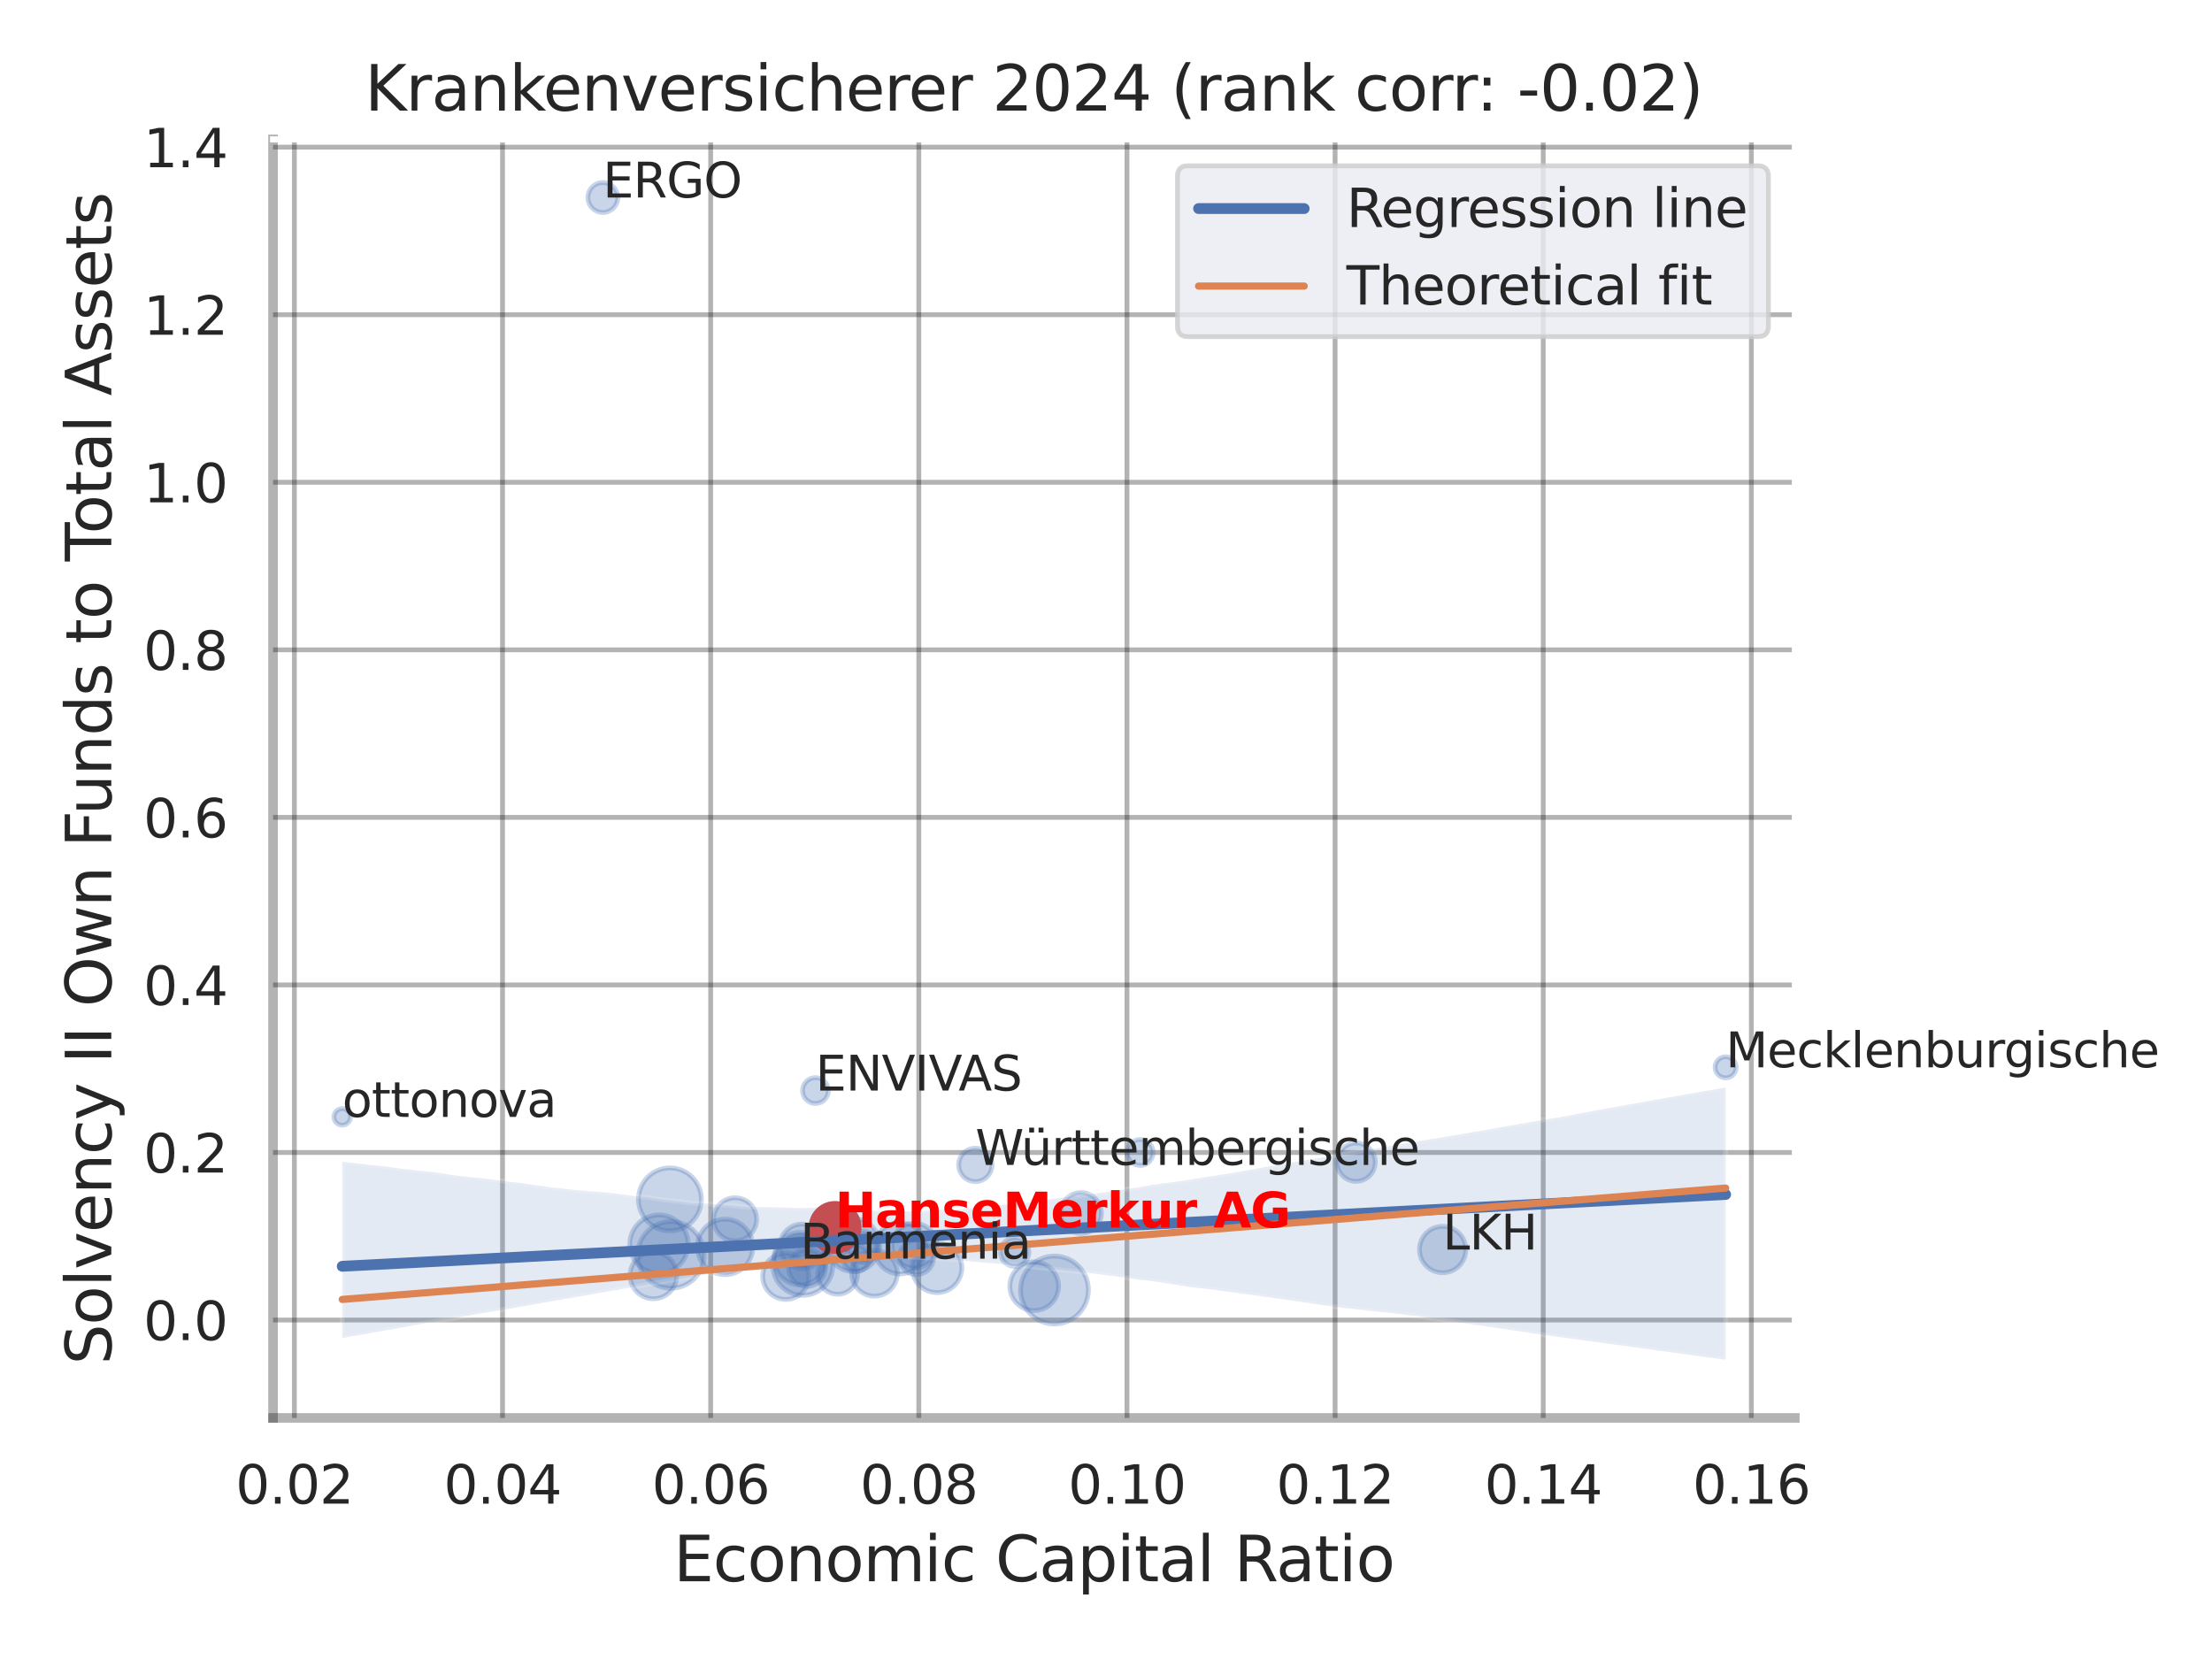 <?xml version="1.0" encoding="utf-8" standalone="no"?>
<!DOCTYPE svg PUBLIC "-//W3C//DTD SVG 1.1//EN"
  "http://www.w3.org/Graphics/SVG/1.1/DTD/svg11.dtd">
<svg xmlns:xlink="http://www.w3.org/1999/xlink" width="460.8pt" height="345.6pt" viewBox="0 0 460.8 345.6" xmlns="http://www.w3.org/2000/svg" version="1.1">
 <defs>
  <style type="text/css">*{stroke-linejoin: round; stroke-linecap: butt}</style>
 </defs>
 <g id="figure_1">
  <g id="patch_1">
   <path d="M 0 345.6 
L 460.8 345.6 
L 460.8 0 
L 0 0 
z
" style="fill: #ffffff"/>
  </g>
  <g id="axes_1">
   <g id="patch_2">
    <path d="M 56.88 295.38 
L 373.893 295.38 
L 373.893 29.04 
L 56.88 29.04 
z
" style="fill: #ffffff"/>
   </g>
   <g id="matplotlib.axis_1">
    <g id="xtick_1">
     <g id="line2d_1">
      <path d="M 61.326 295.38 
L 61.326 29.04 
" clip-path="url(#p481f5d7371)" style="fill: none; stroke: #000000; stroke-opacity: 0.3; stroke-linecap: round"/>
     </g>
     <g id="text_1">
      <!-- 0.02 -->
      <g style="fill: #262626" transform="translate(49.08 313.238) scale(0.11 -0.11)">
       <defs>
        <path id="DejaVuSans-30" d="M 2034 4250 
Q 1547 4250 1301 3770 
Q 1056 3291 1056 2328 
Q 1056 1369 1301 889 
Q 1547 409 2034 409 
Q 2525 409 2770 889 
Q 3016 1369 3016 2328 
Q 3016 3291 2770 3770 
Q 2525 4250 2034 4250 
z
M 2034 4750 
Q 2819 4750 3233 4129 
Q 3647 3509 3647 2328 
Q 3647 1150 3233 529 
Q 2819 -91 2034 -91 
Q 1250 -91 836 529 
Q 422 1150 422 2328 
Q 422 3509 836 4129 
Q 1250 4750 2034 4750 
z
" transform="scale(0.016)"/>
        <path id="DejaVuSans-2e" d="M 684 794 
L 1344 794 
L 1344 0 
L 684 0 
L 684 794 
z
" transform="scale(0.016)"/>
        <path id="DejaVuSans-32" d="M 1228 531 
L 3431 531 
L 3431 0 
L 469 0 
L 469 531 
Q 828 903 1448 1529 
Q 2069 2156 2228 2338 
Q 2531 2678 2651 2914 
Q 2772 3150 2772 3378 
Q 2772 3750 2511 3984 
Q 2250 4219 1831 4219 
Q 1534 4219 1204 4116 
Q 875 4013 500 3803 
L 500 4441 
Q 881 4594 1212 4672 
Q 1544 4750 1819 4750 
Q 2544 4750 2975 4387 
Q 3406 4025 3406 3419 
Q 3406 3131 3298 2873 
Q 3191 2616 2906 2266 
Q 2828 2175 2409 1742 
Q 1991 1309 1228 531 
z
" transform="scale(0.016)"/>
       </defs>
       <use xlink:href="#DejaVuSans-30"/>
       <use xlink:href="#DejaVuSans-2e" x="63.623"/>
       <use xlink:href="#DejaVuSans-30" x="95.41"/>
       <use xlink:href="#DejaVuSans-32" x="159.033"/>
      </g>
     </g>
    </g>
    <g id="xtick_2">
     <g id="line2d_2">
      <path d="M 104.686 295.38 
L 104.686 29.04 
" clip-path="url(#p481f5d7371)" style="fill: none; stroke: #000000; stroke-opacity: 0.3; stroke-linecap: round"/>
     </g>
     <g id="text_2">
      <!-- 0.04 -->
      <g style="fill: #262626" transform="translate(92.44 313.238) scale(0.11 -0.11)">
       <defs>
        <path id="DejaVuSans-34" d="M 2419 4116 
L 825 1625 
L 2419 1625 
L 2419 4116 
z
M 2253 4666 
L 3047 4666 
L 3047 1625 
L 3713 1625 
L 3713 1100 
L 3047 1100 
L 3047 0 
L 2419 0 
L 2419 1100 
L 313 1100 
L 313 1709 
L 2253 4666 
z
" transform="scale(0.016)"/>
       </defs>
       <use xlink:href="#DejaVuSans-30"/>
       <use xlink:href="#DejaVuSans-2e" x="63.623"/>
       <use xlink:href="#DejaVuSans-30" x="95.41"/>
       <use xlink:href="#DejaVuSans-34" x="159.033"/>
      </g>
     </g>
    </g>
    <g id="xtick_3">
     <g id="line2d_3">
      <path d="M 148.046 295.38 
L 148.046 29.04 
" clip-path="url(#p481f5d7371)" style="fill: none; stroke: #000000; stroke-opacity: 0.3; stroke-linecap: round"/>
     </g>
     <g id="text_3">
      <!-- 0.06 -->
      <g style="fill: #262626" transform="translate(135.799 313.238) scale(0.11 -0.11)">
       <defs>
        <path id="DejaVuSans-36" d="M 2113 2584 
Q 1688 2584 1439 2293 
Q 1191 2003 1191 1497 
Q 1191 994 1439 701 
Q 1688 409 2113 409 
Q 2538 409 2786 701 
Q 3034 994 3034 1497 
Q 3034 2003 2786 2293 
Q 2538 2584 2113 2584 
z
M 3366 4563 
L 3366 3988 
Q 3128 4100 2886 4159 
Q 2644 4219 2406 4219 
Q 1781 4219 1451 3797 
Q 1122 3375 1075 2522 
Q 1259 2794 1537 2939 
Q 1816 3084 2150 3084 
Q 2853 3084 3261 2657 
Q 3669 2231 3669 1497 
Q 3669 778 3244 343 
Q 2819 -91 2113 -91 
Q 1303 -91 875 529 
Q 447 1150 447 2328 
Q 447 3434 972 4092 
Q 1497 4750 2381 4750 
Q 2619 4750 2861 4703 
Q 3103 4656 3366 4563 
z
" transform="scale(0.016)"/>
       </defs>
       <use xlink:href="#DejaVuSans-30"/>
       <use xlink:href="#DejaVuSans-2e" x="63.623"/>
       <use xlink:href="#DejaVuSans-30" x="95.41"/>
       <use xlink:href="#DejaVuSans-36" x="159.033"/>
      </g>
     </g>
    </g>
    <g id="xtick_4">
     <g id="line2d_4">
      <path d="M 191.405 295.38 
L 191.405 29.04 
" clip-path="url(#p481f5d7371)" style="fill: none; stroke: #000000; stroke-opacity: 0.3; stroke-linecap: round"/>
     </g>
     <g id="text_4">
      <!-- 0.08 -->
      <g style="fill: #262626" transform="translate(179.159 313.238) scale(0.11 -0.11)">
       <defs>
        <path id="DejaVuSans-38" d="M 2034 2216 
Q 1584 2216 1326 1975 
Q 1069 1734 1069 1313 
Q 1069 891 1326 650 
Q 1584 409 2034 409 
Q 2484 409 2743 651 
Q 3003 894 3003 1313 
Q 3003 1734 2745 1975 
Q 2488 2216 2034 2216 
z
M 1403 2484 
Q 997 2584 770 2862 
Q 544 3141 544 3541 
Q 544 4100 942 4425 
Q 1341 4750 2034 4750 
Q 2731 4750 3128 4425 
Q 3525 4100 3525 3541 
Q 3525 3141 3298 2862 
Q 3072 2584 2669 2484 
Q 3125 2378 3379 2068 
Q 3634 1759 3634 1313 
Q 3634 634 3220 271 
Q 2806 -91 2034 -91 
Q 1263 -91 848 271 
Q 434 634 434 1313 
Q 434 1759 690 2068 
Q 947 2378 1403 2484 
z
M 1172 3481 
Q 1172 3119 1398 2916 
Q 1625 2713 2034 2713 
Q 2441 2713 2670 2916 
Q 2900 3119 2900 3481 
Q 2900 3844 2670 4047 
Q 2441 4250 2034 4250 
Q 1625 4250 1398 4047 
Q 1172 3844 1172 3481 
z
" transform="scale(0.016)"/>
       </defs>
       <use xlink:href="#DejaVuSans-30"/>
       <use xlink:href="#DejaVuSans-2e" x="63.623"/>
       <use xlink:href="#DejaVuSans-30" x="95.41"/>
       <use xlink:href="#DejaVuSans-38" x="159.033"/>
      </g>
     </g>
    </g>
    <g id="xtick_5">
     <g id="line2d_5">
      <path d="M 234.765 295.38 
L 234.765 29.04 
" clip-path="url(#p481f5d7371)" style="fill: none; stroke: #000000; stroke-opacity: 0.3; stroke-linecap: round"/>
     </g>
     <g id="text_5">
      <!-- 0.10 -->
      <g style="fill: #262626" transform="translate(222.519 313.238) scale(0.11 -0.11)">
       <defs>
        <path id="DejaVuSans-31" d="M 794 531 
L 1825 531 
L 1825 4091 
L 703 3866 
L 703 4441 
L 1819 4666 
L 2450 4666 
L 2450 531 
L 3481 531 
L 3481 0 
L 794 0 
L 794 531 
z
" transform="scale(0.016)"/>
       </defs>
       <use xlink:href="#DejaVuSans-30"/>
       <use xlink:href="#DejaVuSans-2e" x="63.623"/>
       <use xlink:href="#DejaVuSans-31" x="95.41"/>
       <use xlink:href="#DejaVuSans-30" x="159.033"/>
      </g>
     </g>
    </g>
    <g id="xtick_6">
     <g id="line2d_6">
      <path d="M 278.124 295.38 
L 278.124 29.04 
" clip-path="url(#p481f5d7371)" style="fill: none; stroke: #000000; stroke-opacity: 0.3; stroke-linecap: round"/>
     </g>
     <g id="text_6">
      <!-- 0.12 -->
      <g style="fill: #262626" transform="translate(265.878 313.238) scale(0.11 -0.11)">
       <use xlink:href="#DejaVuSans-30"/>
       <use xlink:href="#DejaVuSans-2e" x="63.623"/>
       <use xlink:href="#DejaVuSans-31" x="95.41"/>
       <use xlink:href="#DejaVuSans-32" x="159.033"/>
      </g>
     </g>
    </g>
    <g id="xtick_7">
     <g id="line2d_7">
      <path d="M 321.484 295.38 
L 321.484 29.04 
" clip-path="url(#p481f5d7371)" style="fill: none; stroke: #000000; stroke-opacity: 0.3; stroke-linecap: round"/>
     </g>
     <g id="text_7">
      <!-- 0.14 -->
      <g style="fill: #262626" transform="translate(309.238 313.238) scale(0.11 -0.11)">
       <use xlink:href="#DejaVuSans-30"/>
       <use xlink:href="#DejaVuSans-2e" x="63.623"/>
       <use xlink:href="#DejaVuSans-31" x="95.41"/>
       <use xlink:href="#DejaVuSans-34" x="159.033"/>
      </g>
     </g>
    </g>
    <g id="xtick_8">
     <g id="line2d_8">
      <path d="M 364.843 295.38 
L 364.843 29.04 
" clip-path="url(#p481f5d7371)" style="fill: none; stroke: #000000; stroke-opacity: 0.3; stroke-linecap: round"/>
     </g>
     <g id="text_8">
      <!-- 0.16 -->
      <g style="fill: #262626" transform="translate(352.597 313.238) scale(0.11 -0.11)">
       <use xlink:href="#DejaVuSans-30"/>
       <use xlink:href="#DejaVuSans-2e" x="63.623"/>
       <use xlink:href="#DejaVuSans-31" x="95.41"/>
       <use xlink:href="#DejaVuSans-36" x="159.033"/>
      </g>
     </g>
    </g>
    <g id="text_9">
     <!-- Economic Capital Ratio -->
     <g style="fill: #262626" transform="translate(140.312 329.404) scale(0.13 -0.13)">
      <defs>
       <path id="DejaVuSans-45" d="M 628 4666 
L 3578 4666 
L 3578 4134 
L 1259 4134 
L 1259 2753 
L 3481 2753 
L 3481 2222 
L 1259 2222 
L 1259 531 
L 3634 531 
L 3634 0 
L 628 0 
L 628 4666 
z
" transform="scale(0.016)"/>
       <path id="DejaVuSans-63" d="M 3122 3366 
L 3122 2828 
Q 2878 2963 2633 3030 
Q 2388 3097 2138 3097 
Q 1578 3097 1268 2742 
Q 959 2388 959 1747 
Q 959 1106 1268 751 
Q 1578 397 2138 397 
Q 2388 397 2633 464 
Q 2878 531 3122 666 
L 3122 134 
Q 2881 22 2623 -34 
Q 2366 -91 2075 -91 
Q 1284 -91 818 406 
Q 353 903 353 1747 
Q 353 2603 823 3093 
Q 1294 3584 2113 3584 
Q 2378 3584 2631 3529 
Q 2884 3475 3122 3366 
z
" transform="scale(0.016)"/>
       <path id="DejaVuSans-6f" d="M 1959 3097 
Q 1497 3097 1228 2736 
Q 959 2375 959 1747 
Q 959 1119 1226 758 
Q 1494 397 1959 397 
Q 2419 397 2687 759 
Q 2956 1122 2956 1747 
Q 2956 2369 2687 2733 
Q 2419 3097 1959 3097 
z
M 1959 3584 
Q 2709 3584 3137 3096 
Q 3566 2609 3566 1747 
Q 3566 888 3137 398 
Q 2709 -91 1959 -91 
Q 1206 -91 779 398 
Q 353 888 353 1747 
Q 353 2609 779 3096 
Q 1206 3584 1959 3584 
z
" transform="scale(0.016)"/>
       <path id="DejaVuSans-6e" d="M 3513 2113 
L 3513 0 
L 2938 0 
L 2938 2094 
Q 2938 2591 2744 2837 
Q 2550 3084 2163 3084 
Q 1697 3084 1428 2787 
Q 1159 2491 1159 1978 
L 1159 0 
L 581 0 
L 581 3500 
L 1159 3500 
L 1159 2956 
Q 1366 3272 1645 3428 
Q 1925 3584 2291 3584 
Q 2894 3584 3203 3211 
Q 3513 2838 3513 2113 
z
" transform="scale(0.016)"/>
       <path id="DejaVuSans-6d" d="M 3328 2828 
Q 3544 3216 3844 3400 
Q 4144 3584 4550 3584 
Q 5097 3584 5394 3201 
Q 5691 2819 5691 2113 
L 5691 0 
L 5113 0 
L 5113 2094 
Q 5113 2597 4934 2840 
Q 4756 3084 4391 3084 
Q 3944 3084 3684 2787 
Q 3425 2491 3425 1978 
L 3425 0 
L 2847 0 
L 2847 2094 
Q 2847 2600 2669 2842 
Q 2491 3084 2119 3084 
Q 1678 3084 1418 2786 
Q 1159 2488 1159 1978 
L 1159 0 
L 581 0 
L 581 3500 
L 1159 3500 
L 1159 2956 
Q 1356 3278 1631 3431 
Q 1906 3584 2284 3584 
Q 2666 3584 2933 3390 
Q 3200 3197 3328 2828 
z
" transform="scale(0.016)"/>
       <path id="DejaVuSans-69" d="M 603 3500 
L 1178 3500 
L 1178 0 
L 603 0 
L 603 3500 
z
M 603 4863 
L 1178 4863 
L 1178 4134 
L 603 4134 
L 603 4863 
z
" transform="scale(0.016)"/>
       <path id="DejaVuSans-20" transform="scale(0.016)"/>
       <path id="DejaVuSans-43" d="M 4122 4306 
L 4122 3641 
Q 3803 3938 3442 4084 
Q 3081 4231 2675 4231 
Q 1875 4231 1450 3742 
Q 1025 3253 1025 2328 
Q 1025 1406 1450 917 
Q 1875 428 2675 428 
Q 3081 428 3442 575 
Q 3803 722 4122 1019 
L 4122 359 
Q 3791 134 3420 21 
Q 3050 -91 2638 -91 
Q 1578 -91 968 557 
Q 359 1206 359 2328 
Q 359 3453 968 4101 
Q 1578 4750 2638 4750 
Q 3056 4750 3426 4639 
Q 3797 4528 4122 4306 
z
" transform="scale(0.016)"/>
       <path id="DejaVuSans-61" d="M 2194 1759 
Q 1497 1759 1228 1600 
Q 959 1441 959 1056 
Q 959 750 1161 570 
Q 1363 391 1709 391 
Q 2188 391 2477 730 
Q 2766 1069 2766 1631 
L 2766 1759 
L 2194 1759 
z
M 3341 1997 
L 3341 0 
L 2766 0 
L 2766 531 
Q 2569 213 2275 61 
Q 1981 -91 1556 -91 
Q 1019 -91 701 211 
Q 384 513 384 1019 
Q 384 1609 779 1909 
Q 1175 2209 1959 2209 
L 2766 2209 
L 2766 2266 
Q 2766 2663 2505 2880 
Q 2244 3097 1772 3097 
Q 1472 3097 1187 3025 
Q 903 2953 641 2809 
L 641 3341 
Q 956 3463 1253 3523 
Q 1550 3584 1831 3584 
Q 2591 3584 2966 3190 
Q 3341 2797 3341 1997 
z
" transform="scale(0.016)"/>
       <path id="DejaVuSans-70" d="M 1159 525 
L 1159 -1331 
L 581 -1331 
L 581 3500 
L 1159 3500 
L 1159 2969 
Q 1341 3281 1617 3432 
Q 1894 3584 2278 3584 
Q 2916 3584 3314 3078 
Q 3713 2572 3713 1747 
Q 3713 922 3314 415 
Q 2916 -91 2278 -91 
Q 1894 -91 1617 61 
Q 1341 213 1159 525 
z
M 3116 1747 
Q 3116 2381 2855 2742 
Q 2594 3103 2138 3103 
Q 1681 3103 1420 2742 
Q 1159 2381 1159 1747 
Q 1159 1113 1420 752 
Q 1681 391 2138 391 
Q 2594 391 2855 752 
Q 3116 1113 3116 1747 
z
" transform="scale(0.016)"/>
       <path id="DejaVuSans-74" d="M 1172 4494 
L 1172 3500 
L 2356 3500 
L 2356 3053 
L 1172 3053 
L 1172 1153 
Q 1172 725 1289 603 
Q 1406 481 1766 481 
L 2356 481 
L 2356 0 
L 1766 0 
Q 1100 0 847 248 
Q 594 497 594 1153 
L 594 3053 
L 172 3053 
L 172 3500 
L 594 3500 
L 594 4494 
L 1172 4494 
z
" transform="scale(0.016)"/>
       <path id="DejaVuSans-6c" d="M 603 4863 
L 1178 4863 
L 1178 0 
L 603 0 
L 603 4863 
z
" transform="scale(0.016)"/>
       <path id="DejaVuSans-52" d="M 2841 2188 
Q 3044 2119 3236 1894 
Q 3428 1669 3622 1275 
L 4263 0 
L 3584 0 
L 2988 1197 
Q 2756 1666 2539 1819 
Q 2322 1972 1947 1972 
L 1259 1972 
L 1259 0 
L 628 0 
L 628 4666 
L 2053 4666 
Q 2853 4666 3247 4331 
Q 3641 3997 3641 3322 
Q 3641 2881 3436 2590 
Q 3231 2300 2841 2188 
z
M 1259 4147 
L 1259 2491 
L 2053 2491 
Q 2509 2491 2742 2702 
Q 2975 2913 2975 3322 
Q 2975 3731 2742 3939 
Q 2509 4147 2053 4147 
L 1259 4147 
z
" transform="scale(0.016)"/>
      </defs>
      <use xlink:href="#DejaVuSans-45"/>
      <use xlink:href="#DejaVuSans-63" x="63.184"/>
      <use xlink:href="#DejaVuSans-6f" x="118.164"/>
      <use xlink:href="#DejaVuSans-6e" x="179.346"/>
      <use xlink:href="#DejaVuSans-6f" x="242.725"/>
      <use xlink:href="#DejaVuSans-6d" x="303.906"/>
      <use xlink:href="#DejaVuSans-69" x="401.318"/>
      <use xlink:href="#DejaVuSans-63" x="429.102"/>
      <use xlink:href="#DejaVuSans-20" x="484.082"/>
      <use xlink:href="#DejaVuSans-43" x="515.869"/>
      <use xlink:href="#DejaVuSans-61" x="585.693"/>
      <use xlink:href="#DejaVuSans-70" x="646.973"/>
      <use xlink:href="#DejaVuSans-69" x="710.449"/>
      <use xlink:href="#DejaVuSans-74" x="738.232"/>
      <use xlink:href="#DejaVuSans-61" x="777.441"/>
      <use xlink:href="#DejaVuSans-6c" x="838.721"/>
      <use xlink:href="#DejaVuSans-20" x="866.504"/>
      <use xlink:href="#DejaVuSans-52" x="898.291"/>
      <use xlink:href="#DejaVuSans-61" x="965.523"/>
      <use xlink:href="#DejaVuSans-74" x="1026.803"/>
      <use xlink:href="#DejaVuSans-69" x="1066.012"/>
      <use xlink:href="#DejaVuSans-6f" x="1093.795"/>
     </g>
    </g>
   </g>
   <g id="matplotlib.axis_2">
    <g id="ytick_1">
     <g id="line2d_9">
      <path d="M 56.88 274.988 
L 373.893 274.988 
" clip-path="url(#p481f5d7371)" style="fill: none; stroke: #000000; stroke-opacity: 0.3; stroke-linecap: round"/>
     </g>
     <g id="text_10">
      <!-- 0.0 -->
      <g style="fill: #262626" transform="translate(29.887 279.167) scale(0.11 -0.11)">
       <use xlink:href="#DejaVuSans-30"/>
       <use xlink:href="#DejaVuSans-2e" x="63.623"/>
       <use xlink:href="#DejaVuSans-30" x="95.41"/>
      </g>
     </g>
    </g>
    <g id="ytick_2">
     <g id="line2d_10">
      <path d="M 56.88 240.083 
L 373.893 240.083 
" clip-path="url(#p481f5d7371)" style="fill: none; stroke: #000000; stroke-opacity: 0.3; stroke-linecap: round"/>
     </g>
     <g id="text_11">
      <!-- 0.2 -->
      <g style="fill: #262626" transform="translate(29.887 244.263) scale(0.11 -0.11)">
       <use xlink:href="#DejaVuSans-30"/>
       <use xlink:href="#DejaVuSans-2e" x="63.623"/>
       <use xlink:href="#DejaVuSans-32" x="95.41"/>
      </g>
     </g>
    </g>
    <g id="ytick_3">
     <g id="line2d_11">
      <path d="M 56.88 205.179 
L 373.893 205.179 
" clip-path="url(#p481f5d7371)" style="fill: none; stroke: #000000; stroke-opacity: 0.3; stroke-linecap: round"/>
     </g>
     <g id="text_12">
      <!-- 0.4 -->
      <g style="fill: #262626" transform="translate(29.887 209.358) scale(0.11 -0.11)">
       <use xlink:href="#DejaVuSans-30"/>
       <use xlink:href="#DejaVuSans-2e" x="63.623"/>
       <use xlink:href="#DejaVuSans-34" x="95.41"/>
      </g>
     </g>
    </g>
    <g id="ytick_4">
     <g id="line2d_12">
      <path d="M 56.88 170.274 
L 373.893 170.274 
" clip-path="url(#p481f5d7371)" style="fill: none; stroke: #000000; stroke-opacity: 0.3; stroke-linecap: round"/>
     </g>
     <g id="text_13">
      <!-- 0.6 -->
      <g style="fill: #262626" transform="translate(29.887 174.453) scale(0.11 -0.11)">
       <use xlink:href="#DejaVuSans-30"/>
       <use xlink:href="#DejaVuSans-2e" x="63.623"/>
       <use xlink:href="#DejaVuSans-36" x="95.41"/>
      </g>
     </g>
    </g>
    <g id="ytick_5">
     <g id="line2d_13">
      <path d="M 56.88 135.37 
L 373.893 135.37 
" clip-path="url(#p481f5d7371)" style="fill: none; stroke: #000000; stroke-opacity: 0.3; stroke-linecap: round"/>
     </g>
     <g id="text_14">
      <!-- 0.8 -->
      <g style="fill: #262626" transform="translate(29.887 139.549) scale(0.11 -0.11)">
       <use xlink:href="#DejaVuSans-30"/>
       <use xlink:href="#DejaVuSans-2e" x="63.623"/>
       <use xlink:href="#DejaVuSans-38" x="95.41"/>
      </g>
     </g>
    </g>
    <g id="ytick_6">
     <g id="line2d_14">
      <path d="M 56.88 100.465 
L 373.893 100.465 
" clip-path="url(#p481f5d7371)" style="fill: none; stroke: #000000; stroke-opacity: 0.3; stroke-linecap: round"/>
     </g>
     <g id="text_15">
      <!-- 1.0 -->
      <g style="fill: #262626" transform="translate(29.887 104.644) scale(0.11 -0.11)">
       <use xlink:href="#DejaVuSans-31"/>
       <use xlink:href="#DejaVuSans-2e" x="63.623"/>
       <use xlink:href="#DejaVuSans-30" x="95.41"/>
      </g>
     </g>
    </g>
    <g id="ytick_7">
     <g id="line2d_15">
      <path d="M 56.88 65.56 
L 373.893 65.56 
" clip-path="url(#p481f5d7371)" style="fill: none; stroke: #000000; stroke-opacity: 0.3; stroke-linecap: round"/>
     </g>
     <g id="text_16">
      <!-- 1.2 -->
      <g style="fill: #262626" transform="translate(29.887 69.739) scale(0.11 -0.11)">
       <use xlink:href="#DejaVuSans-31"/>
       <use xlink:href="#DejaVuSans-2e" x="63.623"/>
       <use xlink:href="#DejaVuSans-32" x="95.41"/>
      </g>
     </g>
    </g>
    <g id="ytick_8">
     <g id="line2d_16">
      <path d="M 56.88 30.656 
L 373.893 30.656 
" clip-path="url(#p481f5d7371)" style="fill: none; stroke: #000000; stroke-opacity: 0.3; stroke-linecap: round"/>
     </g>
     <g id="text_17">
      <!-- 1.4 -->
      <g style="fill: #262626" transform="translate(29.887 34.835) scale(0.11 -0.11)">
       <use xlink:href="#DejaVuSans-31"/>
       <use xlink:href="#DejaVuSans-2e" x="63.623"/>
       <use xlink:href="#DejaVuSans-34" x="95.41"/>
      </g>
     </g>
    </g>
    <g id="text_18">
     <!-- Solvency II Own Funds to Total Assets -->
     <g style="fill: #262626" transform="translate(23.183 284.278) rotate(-90) scale(0.13 -0.13)">
      <defs>
       <path id="DejaVuSans-53" d="M 3425 4513 
L 3425 3897 
Q 3066 4069 2747 4153 
Q 2428 4238 2131 4238 
Q 1616 4238 1336 4038 
Q 1056 3838 1056 3469 
Q 1056 3159 1242 3001 
Q 1428 2844 1947 2747 
L 2328 2669 
Q 3034 2534 3370 2195 
Q 3706 1856 3706 1288 
Q 3706 609 3251 259 
Q 2797 -91 1919 -91 
Q 1588 -91 1214 -16 
Q 841 59 441 206 
L 441 856 
Q 825 641 1194 531 
Q 1563 422 1919 422 
Q 2459 422 2753 634 
Q 3047 847 3047 1241 
Q 3047 1584 2836 1778 
Q 2625 1972 2144 2069 
L 1759 2144 
Q 1053 2284 737 2584 
Q 422 2884 422 3419 
Q 422 4038 858 4394 
Q 1294 4750 2059 4750 
Q 2388 4750 2728 4690 
Q 3069 4631 3425 4513 
z
" transform="scale(0.016)"/>
       <path id="DejaVuSans-76" d="M 191 3500 
L 800 3500 
L 1894 563 
L 2988 3500 
L 3597 3500 
L 2284 0 
L 1503 0 
L 191 3500 
z
" transform="scale(0.016)"/>
       <path id="DejaVuSans-65" d="M 3597 1894 
L 3597 1613 
L 953 1613 
Q 991 1019 1311 708 
Q 1631 397 2203 397 
Q 2534 397 2845 478 
Q 3156 559 3463 722 
L 3463 178 
Q 3153 47 2828 -22 
Q 2503 -91 2169 -91 
Q 1331 -91 842 396 
Q 353 884 353 1716 
Q 353 2575 817 3079 
Q 1281 3584 2069 3584 
Q 2775 3584 3186 3129 
Q 3597 2675 3597 1894 
z
M 3022 2063 
Q 3016 2534 2758 2815 
Q 2500 3097 2075 3097 
Q 1594 3097 1305 2825 
Q 1016 2553 972 2059 
L 3022 2063 
z
" transform="scale(0.016)"/>
       <path id="DejaVuSans-79" d="M 2059 -325 
Q 1816 -950 1584 -1140 
Q 1353 -1331 966 -1331 
L 506 -1331 
L 506 -850 
L 844 -850 
Q 1081 -850 1212 -737 
Q 1344 -625 1503 -206 
L 1606 56 
L 191 3500 
L 800 3500 
L 1894 763 
L 2988 3500 
L 3597 3500 
L 2059 -325 
z
" transform="scale(0.016)"/>
       <path id="DejaVuSans-49" d="M 628 4666 
L 1259 4666 
L 1259 0 
L 628 0 
L 628 4666 
z
" transform="scale(0.016)"/>
       <path id="DejaVuSans-4f" d="M 2522 4238 
Q 1834 4238 1429 3725 
Q 1025 3213 1025 2328 
Q 1025 1447 1429 934 
Q 1834 422 2522 422 
Q 3209 422 3611 934 
Q 4013 1447 4013 2328 
Q 4013 3213 3611 3725 
Q 3209 4238 2522 4238 
z
M 2522 4750 
Q 3503 4750 4090 4092 
Q 4678 3434 4678 2328 
Q 4678 1225 4090 567 
Q 3503 -91 2522 -91 
Q 1538 -91 948 565 
Q 359 1222 359 2328 
Q 359 3434 948 4092 
Q 1538 4750 2522 4750 
z
" transform="scale(0.016)"/>
       <path id="DejaVuSans-77" d="M 269 3500 
L 844 3500 
L 1563 769 
L 2278 3500 
L 2956 3500 
L 3675 769 
L 4391 3500 
L 4966 3500 
L 4050 0 
L 3372 0 
L 2619 2869 
L 1863 0 
L 1184 0 
L 269 3500 
z
" transform="scale(0.016)"/>
       <path id="DejaVuSans-46" d="M 628 4666 
L 3309 4666 
L 3309 4134 
L 1259 4134 
L 1259 2759 
L 3109 2759 
L 3109 2228 
L 1259 2228 
L 1259 0 
L 628 0 
L 628 4666 
z
" transform="scale(0.016)"/>
       <path id="DejaVuSans-75" d="M 544 1381 
L 544 3500 
L 1119 3500 
L 1119 1403 
Q 1119 906 1312 657 
Q 1506 409 1894 409 
Q 2359 409 2629 706 
Q 2900 1003 2900 1516 
L 2900 3500 
L 3475 3500 
L 3475 0 
L 2900 0 
L 2900 538 
Q 2691 219 2414 64 
Q 2138 -91 1772 -91 
Q 1169 -91 856 284 
Q 544 659 544 1381 
z
M 1991 3584 
L 1991 3584 
z
" transform="scale(0.016)"/>
       <path id="DejaVuSans-64" d="M 2906 2969 
L 2906 4863 
L 3481 4863 
L 3481 0 
L 2906 0 
L 2906 525 
Q 2725 213 2448 61 
Q 2172 -91 1784 -91 
Q 1150 -91 751 415 
Q 353 922 353 1747 
Q 353 2572 751 3078 
Q 1150 3584 1784 3584 
Q 2172 3584 2448 3432 
Q 2725 3281 2906 2969 
z
M 947 1747 
Q 947 1113 1208 752 
Q 1469 391 1925 391 
Q 2381 391 2643 752 
Q 2906 1113 2906 1747 
Q 2906 2381 2643 2742 
Q 2381 3103 1925 3103 
Q 1469 3103 1208 2742 
Q 947 2381 947 1747 
z
" transform="scale(0.016)"/>
       <path id="DejaVuSans-73" d="M 2834 3397 
L 2834 2853 
Q 2591 2978 2328 3040 
Q 2066 3103 1784 3103 
Q 1356 3103 1142 2972 
Q 928 2841 928 2578 
Q 928 2378 1081 2264 
Q 1234 2150 1697 2047 
L 1894 2003 
Q 2506 1872 2764 1633 
Q 3022 1394 3022 966 
Q 3022 478 2636 193 
Q 2250 -91 1575 -91 
Q 1294 -91 989 -36 
Q 684 19 347 128 
L 347 722 
Q 666 556 975 473 
Q 1284 391 1588 391 
Q 1994 391 2212 530 
Q 2431 669 2431 922 
Q 2431 1156 2273 1281 
Q 2116 1406 1581 1522 
L 1381 1569 
Q 847 1681 609 1914 
Q 372 2147 372 2553 
Q 372 3047 722 3315 
Q 1072 3584 1716 3584 
Q 2034 3584 2315 3537 
Q 2597 3491 2834 3397 
z
" transform="scale(0.016)"/>
       <path id="DejaVuSans-54" d="M -19 4666 
L 3928 4666 
L 3928 4134 
L 2272 4134 
L 2272 0 
L 1638 0 
L 1638 4134 
L -19 4134 
L -19 4666 
z
" transform="scale(0.016)"/>
       <path id="DejaVuSans-41" d="M 2188 4044 
L 1331 1722 
L 3047 1722 
L 2188 4044 
z
M 1831 4666 
L 2547 4666 
L 4325 0 
L 3669 0 
L 3244 1197 
L 1141 1197 
L 716 0 
L 50 0 
L 1831 4666 
z
" transform="scale(0.016)"/>
      </defs>
      <use xlink:href="#DejaVuSans-53"/>
      <use xlink:href="#DejaVuSans-6f" x="63.477"/>
      <use xlink:href="#DejaVuSans-6c" x="124.658"/>
      <use xlink:href="#DejaVuSans-76" x="152.441"/>
      <use xlink:href="#DejaVuSans-65" x="211.621"/>
      <use xlink:href="#DejaVuSans-6e" x="273.145"/>
      <use xlink:href="#DejaVuSans-63" x="336.523"/>
      <use xlink:href="#DejaVuSans-79" x="391.504"/>
      <use xlink:href="#DejaVuSans-20" x="450.684"/>
      <use xlink:href="#DejaVuSans-49" x="482.471"/>
      <use xlink:href="#DejaVuSans-49" x="511.963"/>
      <use xlink:href="#DejaVuSans-20" x="541.455"/>
      <use xlink:href="#DejaVuSans-4f" x="573.242"/>
      <use xlink:href="#DejaVuSans-77" x="651.953"/>
      <use xlink:href="#DejaVuSans-6e" x="733.74"/>
      <use xlink:href="#DejaVuSans-20" x="797.119"/>
      <use xlink:href="#DejaVuSans-46" x="828.906"/>
      <use xlink:href="#DejaVuSans-75" x="880.926"/>
      <use xlink:href="#DejaVuSans-6e" x="944.305"/>
      <use xlink:href="#DejaVuSans-64" x="1007.684"/>
      <use xlink:href="#DejaVuSans-73" x="1071.16"/>
      <use xlink:href="#DejaVuSans-20" x="1123.26"/>
      <use xlink:href="#DejaVuSans-74" x="1155.047"/>
      <use xlink:href="#DejaVuSans-6f" x="1194.256"/>
      <use xlink:href="#DejaVuSans-20" x="1255.438"/>
      <use xlink:href="#DejaVuSans-54" x="1287.225"/>
      <use xlink:href="#DejaVuSans-6f" x="1331.309"/>
      <use xlink:href="#DejaVuSans-74" x="1392.49"/>
      <use xlink:href="#DejaVuSans-61" x="1431.699"/>
      <use xlink:href="#DejaVuSans-6c" x="1492.979"/>
      <use xlink:href="#DejaVuSans-20" x="1520.762"/>
      <use xlink:href="#DejaVuSans-41" x="1552.549"/>
      <use xlink:href="#DejaVuSans-73" x="1620.957"/>
      <use xlink:href="#DejaVuSans-73" x="1673.057"/>
      <use xlink:href="#DejaVuSans-65" x="1725.156"/>
      <use xlink:href="#DejaVuSans-74" x="1786.68"/>
      <use xlink:href="#DejaVuSans-73" x="1825.889"/>
     </g>
    </g>
   </g>
   <g id="PathCollection_1">
    <path d="M 177.731 264.872 
C 179.194 264.872 180.598 264.29 181.633 263.256 
C 182.668 262.221 183.249 260.817 183.249 259.353 
C 183.249 257.89 182.668 256.486 181.633 255.451 
C 180.598 254.416 179.194 253.835 177.731 253.835 
C 176.267 253.835 174.863 254.416 173.828 255.451 
C 172.793 256.486 172.212 257.89 172.212 259.353 
C 172.212 260.817 172.793 262.221 173.828 263.256 
C 174.863 264.29 176.267 264.872 177.731 264.872 
z
" clip-path="url(#p481f5d7371)" style="fill: #4c72b0; fill-opacity: 0.3; stroke: #4c72b0; stroke-opacity: 0.3"/>
    <path d="M 167.26 269.849 
C 168.915 269.849 170.504 269.191 171.675 268.02 
C 172.846 266.849 173.504 265.26 173.504 263.604 
C 173.504 261.948 172.846 260.36 171.675 259.189 
C 170.504 258.018 168.915 257.36 167.26 257.36 
C 165.604 257.36 164.015 258.018 162.844 259.189 
C 161.673 260.36 161.015 261.948 161.015 263.604 
C 161.015 265.26 161.673 266.849 162.844 268.02 
C 164.015 269.191 165.604 269.849 167.26 269.849 
z
" clip-path="url(#p481f5d7371)" style="fill: #4c72b0; fill-opacity: 0.3; stroke: #4c72b0; stroke-opacity: 0.3"/>
    <path d="M 151.057 265.53 
C 152.589 265.53 154.059 264.921 155.142 263.838 
C 156.225 262.754 156.834 261.285 156.834 259.753 
C 156.834 258.221 156.225 256.751 155.142 255.668 
C 154.059 254.585 152.589 253.976 151.057 253.976 
C 149.525 253.976 148.056 254.585 146.972 255.668 
C 145.889 256.751 145.28 258.221 145.28 259.753 
C 145.28 261.285 145.889 262.754 146.972 263.838 
C 148.056 264.921 149.525 265.53 151.057 265.53 
z
" clip-path="url(#p481f5d7371)" style="fill: #4c72b0; fill-opacity: 0.3; stroke: #4c72b0; stroke-opacity: 0.3"/>
    <path d="M 300.529 265.138 
C 301.811 265.138 303.042 264.629 303.948 263.722 
C 304.855 262.815 305.365 261.585 305.365 260.302 
C 305.365 259.02 304.855 257.79 303.948 256.883 
C 303.042 255.976 301.811 255.466 300.529 255.466 
C 299.246 255.466 298.016 255.976 297.109 256.883 
C 296.202 257.79 295.693 259.02 295.693 260.302 
C 295.693 261.585 296.202 262.815 297.109 263.722 
C 298.016 264.629 299.246 265.138 300.529 265.138 
z
" clip-path="url(#p481f5d7371)" style="fill: #4c72b0; fill-opacity: 0.3; stroke: #4c72b0; stroke-opacity: 0.3"/>
    <path d="M 219.661 275.8 
C 221.536 275.8 223.335 275.055 224.661 273.729 
C 225.987 272.403 226.732 270.605 226.732 268.729 
C 226.732 266.854 225.987 265.055 224.661 263.729 
C 223.335 262.403 221.536 261.658 219.661 261.658 
C 217.785 261.658 215.987 262.403 214.661 263.729 
C 213.335 265.055 212.59 266.854 212.59 268.729 
C 212.59 270.605 213.335 272.403 214.661 273.729 
C 215.987 275.055 217.785 275.8 219.661 275.8 
z
" clip-path="url(#p481f5d7371)" style="fill: #4c72b0; fill-opacity: 0.3; stroke: #4c72b0; stroke-opacity: 0.3"/>
    <path d="M 139.557 256.406 
C 141.295 256.406 142.963 255.715 144.193 254.486 
C 145.422 253.256 146.113 251.588 146.113 249.849 
C 146.113 248.111 145.422 246.443 144.193 245.213 
C 142.963 243.984 141.295 243.293 139.557 243.293 
C 137.818 243.293 136.15 243.984 134.92 245.213 
C 133.691 246.443 133 248.111 133 249.849 
C 133 251.588 133.691 253.256 134.92 254.486 
C 136.15 255.715 137.818 256.406 139.557 256.406 
z
" clip-path="url(#p481f5d7371)" style="fill: #4c72b0; fill-opacity: 0.3; stroke: #4c72b0; stroke-opacity: 0.3"/>
    <path d="M 153.127 258.498 
C 154.317 258.498 155.46 258.025 156.302 257.183 
C 157.144 256.341 157.617 255.198 157.617 254.008 
C 157.617 252.817 157.144 251.675 156.302 250.833 
C 155.46 249.991 154.317 249.517 153.127 249.517 
C 151.936 249.517 150.794 249.991 149.952 250.833 
C 149.11 251.675 148.636 252.817 148.636 254.008 
C 148.636 255.198 149.11 256.341 149.952 257.183 
C 150.794 258.025 151.936 258.498 153.127 258.498 
z
" clip-path="url(#p481f5d7371)" style="fill: #4c72b0; fill-opacity: 0.3; stroke: #4c72b0; stroke-opacity: 0.3"/>
    <path d="M 163.692 270.69 
C 164.967 270.69 166.191 270.184 167.092 269.282 
C 167.994 268.38 168.501 267.156 168.501 265.881 
C 168.501 264.605 167.994 263.382 167.092 262.48 
C 166.191 261.578 164.967 261.071 163.692 261.071 
C 162.416 261.071 161.193 261.578 160.291 262.48 
C 159.389 263.382 158.882 264.605 158.882 265.881 
C 158.882 267.156 159.389 268.38 160.291 269.282 
C 161.193 270.184 162.416 270.69 163.692 270.69 
z
" clip-path="url(#p481f5d7371)" style="fill: #4c72b0; fill-opacity: 0.3; stroke: #4c72b0; stroke-opacity: 0.3"/>
    <path d="M 195.198 269.273 
C 196.57 269.273 197.886 268.728 198.857 267.757 
C 199.827 266.787 200.372 265.471 200.372 264.099 
C 200.372 262.727 199.827 261.411 198.857 260.44 
C 197.886 259.47 196.57 258.925 195.198 258.925 
C 193.826 258.925 192.51 259.47 191.54 260.44 
C 190.569 261.411 190.024 262.727 190.024 264.099 
C 190.024 265.471 190.569 266.787 191.54 267.757 
C 192.51 268.728 193.826 269.273 195.198 269.273 
z
" clip-path="url(#p481f5d7371)" style="fill: #4c72b0; fill-opacity: 0.3; stroke: #4c72b0; stroke-opacity: 0.3"/>
    <path d="M 139.758 268.366 
C 141.599 268.366 143.364 267.634 144.666 266.333 
C 145.967 265.031 146.699 263.266 146.699 261.425 
C 146.699 259.585 145.967 257.819 144.666 256.518 
C 143.364 255.216 141.599 254.485 139.758 254.485 
C 137.918 254.485 136.152 255.216 134.851 256.518 
C 133.549 257.819 132.818 259.585 132.818 261.425 
C 132.818 263.266 133.549 265.031 134.851 266.333 
C 136.152 267.634 137.918 268.366 139.758 268.366 
z
" clip-path="url(#p481f5d7371)" style="fill: #4c72b0; fill-opacity: 0.3; stroke: #4c72b0; stroke-opacity: 0.3"/>
    <path d="M 190.49 264.175 
C 191.73 264.175 192.919 263.682 193.795 262.806 
C 194.672 261.929 195.164 260.74 195.164 259.501 
C 195.164 258.261 194.672 257.072 193.795 256.195 
C 192.919 255.319 191.73 254.826 190.49 254.826 
C 189.25 254.826 188.061 255.319 187.185 256.195 
C 186.308 257.072 185.816 258.261 185.816 259.501 
C 185.816 260.74 186.308 261.929 187.185 262.806 
C 188.061 263.682 189.25 264.175 190.49 264.175 
z
" clip-path="url(#p481f5d7371)" style="fill: #4c72b0; fill-opacity: 0.3; stroke: #4c72b0; stroke-opacity: 0.3"/>
    <path d="M 137.285 265.251 
C 138.897 265.251 140.443 264.61 141.584 263.47 
C 142.724 262.33 143.364 260.783 143.364 259.171 
C 143.364 257.559 142.724 256.012 141.584 254.872 
C 140.443 253.732 138.897 253.092 137.285 253.092 
C 135.672 253.092 134.126 253.732 132.986 254.872 
C 131.846 256.012 131.205 257.559 131.205 259.171 
C 131.205 260.783 131.846 262.33 132.986 263.47 
C 134.126 264.61 135.672 265.251 137.285 265.251 
z
" clip-path="url(#p481f5d7371)" style="fill: #4c72b0; fill-opacity: 0.3; stroke: #4c72b0; stroke-opacity: 0.3"/>
    <path d="M 167.086 264.299 
C 168.319 264.299 169.502 263.809 170.373 262.937 
C 171.245 262.065 171.735 260.882 171.735 259.65 
C 171.735 258.417 171.245 257.234 170.373 256.362 
C 169.502 255.49 168.319 255 167.086 255 
C 165.853 255 164.67 255.49 163.798 256.362 
C 162.927 257.234 162.437 258.417 162.437 259.65 
C 162.437 260.882 162.927 262.065 163.798 262.937 
C 164.67 263.809 165.853 264.299 167.086 264.299 
z
" clip-path="url(#p481f5d7371)" style="fill: #4c72b0; fill-opacity: 0.3; stroke: #4c72b0; stroke-opacity: 0.3"/>
    <path d="M 174.49 269.613 
C 175.589 269.613 176.643 269.176 177.419 268.399 
C 178.196 267.623 178.633 266.569 178.633 265.47 
C 178.633 264.372 178.196 263.318 177.419 262.541 
C 176.643 261.764 175.589 261.328 174.49 261.328 
C 173.392 261.328 172.338 261.764 171.561 262.541 
C 170.784 263.318 170.348 264.372 170.348 265.47 
C 170.348 266.569 170.784 267.623 171.561 268.399 
C 172.338 269.176 173.392 269.613 174.49 269.613 
z
" clip-path="url(#p481f5d7371)" style="fill: #4c72b0; fill-opacity: 0.3; stroke: #4c72b0; stroke-opacity: 0.3"/>
    <path d="M 282.497 246.099 
C 283.556 246.099 284.572 245.679 285.321 244.93 
C 286.069 244.181 286.49 243.166 286.49 242.107 
C 286.49 241.048 286.069 240.032 285.321 239.283 
C 284.572 238.534 283.556 238.114 282.497 238.114 
C 281.438 238.114 280.423 238.534 279.674 239.283 
C 278.925 240.032 278.504 241.048 278.504 242.107 
C 278.504 243.166 278.925 244.181 279.674 244.93 
C 280.423 245.679 281.438 246.099 282.497 246.099 
z
" clip-path="url(#p481f5d7371)" style="fill: #4c72b0; fill-opacity: 0.3; stroke: #4c72b0; stroke-opacity: 0.3"/>
    <path d="M 225.191 256.952 
C 226.319 256.952 227.401 256.503 228.199 255.705 
C 228.997 254.908 229.445 253.825 229.445 252.697 
C 229.445 251.568 228.997 250.486 228.199 249.688 
C 227.401 248.89 226.319 248.442 225.191 248.442 
C 224.062 248.442 222.98 248.89 222.182 249.688 
C 221.384 250.486 220.936 251.568 220.936 252.697 
C 220.936 253.825 221.384 254.908 222.182 255.705 
C 222.98 256.503 224.062 256.952 225.191 256.952 
z
" clip-path="url(#p481f5d7371)" style="fill: #4c72b0; fill-opacity: 0.3; stroke: #4c72b0; stroke-opacity: 0.3"/>
    <path d="M 215.437 273.016 
C 216.782 273.016 218.073 272.481 219.024 271.53 
C 219.975 270.579 220.51 269.288 220.51 267.943 
C 220.51 266.598 219.975 265.307 219.024 264.356 
C 218.073 263.405 216.782 262.87 215.437 262.87 
C 214.092 262.87 212.801 263.405 211.85 264.356 
C 210.899 265.307 210.364 266.598 210.364 267.943 
C 210.364 269.288 210.899 270.579 211.85 271.53 
C 212.801 272.481 214.092 273.016 215.437 273.016 
z
" clip-path="url(#p481f5d7371)" style="fill: #4c72b0; fill-opacity: 0.3; stroke: #4c72b0; stroke-opacity: 0.3"/>
    <path d="M 178.344 264.913 
C 179.076 264.913 179.779 264.622 180.297 264.104 
C 180.814 263.586 181.105 262.884 181.105 262.152 
C 181.105 261.419 180.814 260.717 180.297 260.199 
C 179.779 259.681 179.076 259.39 178.344 259.39 
C 177.612 259.39 176.909 259.681 176.391 260.199 
C 175.874 260.717 175.583 261.419 175.583 262.152 
C 175.583 262.884 175.874 263.586 176.391 264.104 
C 176.909 264.622 177.612 264.913 178.344 264.913 
z
" clip-path="url(#p481f5d7371)" style="fill: #4c72b0; fill-opacity: 0.3; stroke: #4c72b0; stroke-opacity: 0.3"/>
    <path d="M 136.118 270.556 
C 137.409 270.556 138.648 270.042 139.561 269.129 
C 140.474 268.216 140.987 266.977 140.987 265.686 
C 140.987 264.394 140.474 263.156 139.561 262.242 
C 138.648 261.329 137.409 260.816 136.118 260.816 
C 134.826 260.816 133.587 261.329 132.674 262.242 
C 131.761 263.156 131.248 264.394 131.248 265.686 
C 131.248 266.977 131.761 268.216 132.674 269.129 
C 133.587 270.042 134.826 270.556 136.118 270.556 
z
" clip-path="url(#p481f5d7371)" style="fill: #4c72b0; fill-opacity: 0.3; stroke: #4c72b0; stroke-opacity: 0.3"/>
    <path d="M 169.877 229.88 
C 170.591 229.88 171.276 229.596 171.782 229.091 
C 172.287 228.586 172.571 227.9 172.571 227.186 
C 172.571 226.472 172.287 225.786 171.782 225.281 
C 171.276 224.776 170.591 224.492 169.877 224.492 
C 169.162 224.492 168.477 224.776 167.972 225.281 
C 167.467 225.786 167.183 226.472 167.183 227.186 
C 167.183 227.9 167.467 228.586 167.972 229.091 
C 168.477 229.596 169.162 229.88 169.877 229.88 
z
" clip-path="url(#p481f5d7371)" style="fill: #4c72b0; fill-opacity: 0.3; stroke: #4c72b0; stroke-opacity: 0.3"/>
    <path d="M 190.906 265.513 
C 191.852 265.513 192.76 265.137 193.43 264.467 
C 194.099 263.798 194.475 262.89 194.475 261.943 
C 194.475 260.997 194.099 260.089 193.43 259.419 
C 192.76 258.75 191.852 258.374 190.906 258.374 
C 189.959 258.374 189.051 258.75 188.382 259.419 
C 187.712 260.089 187.336 260.997 187.336 261.943 
C 187.336 262.89 187.712 263.798 188.382 264.467 
C 189.051 265.137 189.959 265.513 190.906 265.513 
z
" clip-path="url(#p481f5d7371)" style="fill: #4c72b0; fill-opacity: 0.3; stroke: #4c72b0; stroke-opacity: 0.3"/>
    <path d="M 125.582 44.262 
C 126.408 44.262 127.201 43.934 127.785 43.349 
C 128.369 42.765 128.697 41.973 128.697 41.146 
C 128.697 40.32 128.369 39.528 127.785 38.943 
C 127.201 38.359 126.408 38.031 125.582 38.031 
C 124.756 38.031 123.963 38.359 123.379 38.943 
C 122.795 39.528 122.466 40.32 122.466 41.146 
C 122.466 41.973 122.795 42.765 123.379 43.349 
C 123.963 43.934 124.756 44.262 125.582 44.262 
z
" clip-path="url(#p481f5d7371)" style="fill: #4c72b0; fill-opacity: 0.3; stroke: #4c72b0; stroke-opacity: 0.3"/>
    <path d="M 237.522 242.784 
C 238.238 242.784 238.925 242.5 239.432 241.993 
C 239.938 241.487 240.223 240.8 240.223 240.083 
C 240.223 239.367 239.938 238.68 239.432 238.174 
C 238.925 237.667 238.238 237.382 237.522 237.382 
C 236.805 237.382 236.118 237.667 235.612 238.174 
C 235.105 238.68 234.821 239.367 234.821 240.083 
C 234.821 240.8 235.105 241.487 235.612 241.993 
C 236.118 242.5 236.805 242.784 237.522 242.784 
z
" clip-path="url(#p481f5d7371)" style="fill: #4c72b0; fill-opacity: 0.3; stroke: #4c72b0; stroke-opacity: 0.3"/>
    <path d="M 187.489 265.386 
C 188.906 265.386 190.266 264.823 191.268 263.821 
C 192.27 262.818 192.833 261.459 192.833 260.042 
C 192.833 258.624 192.27 257.265 191.268 256.263 
C 190.266 255.26 188.906 254.697 187.489 254.697 
C 186.072 254.697 184.712 255.26 183.71 256.263 
C 182.708 257.265 182.145 258.624 182.145 260.042 
C 182.145 261.459 182.708 262.818 183.71 263.821 
C 184.712 264.823 186.072 265.386 187.489 265.386 
z
" clip-path="url(#p481f5d7371)" style="fill: #4c72b0; fill-opacity: 0.3; stroke: #4c72b0; stroke-opacity: 0.3"/>
    <path d="M 211.363 263.799 
C 212.149 263.799 212.904 263.486 213.46 262.93 
C 214.016 262.374 214.328 261.62 214.328 260.834 
C 214.328 260.048 214.016 259.294 213.46 258.738 
C 212.904 258.182 212.149 257.869 211.363 257.869 
C 210.577 257.869 209.823 258.182 209.267 258.738 
C 208.711 259.294 208.398 260.048 208.398 260.834 
C 208.398 261.62 208.711 262.374 209.267 262.93 
C 209.823 263.486 210.577 263.799 211.363 263.799 
z
" clip-path="url(#p481f5d7371)" style="fill: #4c72b0; fill-opacity: 0.3; stroke: #4c72b0; stroke-opacity: 0.3"/>
    <path d="M 203.186 246.151 
C 204.109 246.151 204.994 245.784 205.646 245.132 
C 206.299 244.479 206.665 243.594 206.665 242.671 
C 206.665 241.749 206.299 240.864 205.646 240.211 
C 204.994 239.559 204.109 239.192 203.186 239.192 
C 202.263 239.192 201.378 239.559 200.726 240.211 
C 200.073 240.864 199.707 241.749 199.707 242.671 
C 199.707 243.594 200.073 244.479 200.726 245.132 
C 201.378 245.784 202.263 246.151 203.186 246.151 
z
" clip-path="url(#p481f5d7371)" style="fill: #4c72b0; fill-opacity: 0.3; stroke: #4c72b0; stroke-opacity: 0.3"/>
    <path d="M 359.483 224.533 
C 360.066 224.533 360.625 224.302 361.037 223.89 
C 361.449 223.478 361.681 222.918 361.681 222.336 
C 361.681 221.753 361.449 221.194 361.037 220.782 
C 360.625 220.369 360.066 220.138 359.483 220.138 
C 358.9 220.138 358.341 220.369 357.929 220.782 
C 357.517 221.194 357.285 221.753 357.285 222.336 
C 357.285 222.918 357.517 223.478 357.929 223.89 
C 358.341 224.302 358.9 224.533 359.483 224.533 
z
" clip-path="url(#p481f5d7371)" style="fill: #4c72b0; fill-opacity: 0.3; stroke: #4c72b0; stroke-opacity: 0.3"/>
    <path d="M 168.119 267.972 
C 169.134 267.972 170.109 267.568 170.827 266.85 
C 171.545 266.132 171.949 265.157 171.949 264.141 
C 171.949 263.126 171.545 262.151 170.827 261.433 
C 170.109 260.715 169.134 260.311 168.119 260.311 
C 167.103 260.311 166.128 260.715 165.41 261.433 
C 164.692 262.151 164.288 263.126 164.288 264.141 
C 164.288 265.157 164.692 266.132 165.41 266.85 
C 166.128 267.568 167.103 267.972 168.119 267.972 
z
" clip-path="url(#p481f5d7371)" style="fill: #4c72b0; fill-opacity: 0.3; stroke: #4c72b0; stroke-opacity: 0.3"/>
    <path d="M 179.729 262.982 
C 180.594 262.982 181.424 262.638 182.036 262.026 
C 182.647 261.415 182.991 260.585 182.991 259.72 
C 182.991 258.854 182.647 258.025 182.036 257.413 
C 181.424 256.801 180.594 256.457 179.729 256.457 
C 178.864 256.457 178.034 256.801 177.422 257.413 
C 176.81 258.025 176.467 258.854 176.467 259.72 
C 176.467 260.585 176.81 261.415 177.422 262.026 
C 178.034 262.638 178.864 262.982 179.729 262.982 
z
" clip-path="url(#p481f5d7371)" style="fill: #4c72b0; fill-opacity: 0.3; stroke: #4c72b0; stroke-opacity: 0.3"/>
    <path d="M 173.952 260.699 
C 175.277 260.699 176.547 260.172 177.484 259.236 
C 178.421 258.299 178.947 257.028 178.947 255.704 
C 178.947 254.379 178.421 253.108 177.484 252.171 
C 176.547 251.235 175.277 250.708 173.952 250.708 
C 172.627 250.708 171.357 251.235 170.42 252.171 
C 169.483 253.108 168.957 254.379 168.957 255.704 
C 168.957 257.028 169.483 258.299 170.42 259.236 
C 171.357 260.172 172.627 260.699 173.952 260.699 
z
" clip-path="url(#p481f5d7371)" style="fill: #4c72b0; fill-opacity: 0.3; stroke: #4c72b0; stroke-opacity: 0.3"/>
    <path d="M 182.176 270.003 
C 183.439 270.003 184.651 269.501 185.544 268.608 
C 186.437 267.715 186.939 266.503 186.939 265.24 
C 186.939 263.977 186.437 262.766 185.544 261.873 
C 184.651 260.98 183.439 260.478 182.176 260.478 
C 180.914 260.478 179.702 260.98 178.809 261.873 
C 177.916 262.766 177.414 263.977 177.414 265.24 
C 177.414 266.503 177.916 267.715 178.809 268.608 
C 179.702 269.501 180.914 270.003 182.176 270.003 
z
" clip-path="url(#p481f5d7371)" style="fill: #4c72b0; fill-opacity: 0.3; stroke: #4c72b0; stroke-opacity: 0.3"/>
    <path d="M 71.29 234.394 
C 71.747 234.394 72.186 234.213 72.509 233.889 
C 72.833 233.566 73.014 233.127 73.014 232.67 
C 73.014 232.212 72.833 231.774 72.509 231.45 
C 72.186 231.127 71.747 230.945 71.29 230.945 
C 70.832 230.945 70.394 231.127 70.07 231.45 
C 69.747 231.774 69.565 232.212 69.565 232.67 
C 69.565 233.127 69.747 233.566 70.07 233.889 
C 70.394 234.213 70.832 234.394 71.29 234.394 
z
" clip-path="url(#p481f5d7371)" style="fill: #4c72b0; fill-opacity: 0.3; stroke: #4c72b0; stroke-opacity: 0.3"/>
    <path d="M 166.678 267.647 
C 168.124 267.647 169.511 267.073 170.533 266.051 
C 171.555 265.028 172.13 263.641 172.13 262.196 
C 172.13 260.75 171.555 259.363 170.533 258.341 
C 169.511 257.319 168.124 256.744 166.678 256.744 
C 165.232 256.744 163.846 257.319 162.823 258.341 
C 161.801 259.363 161.227 260.75 161.227 262.196 
C 161.227 263.641 161.801 265.028 162.823 266.051 
C 163.846 267.073 165.232 267.647 166.678 267.647 
z
" clip-path="url(#p481f5d7371)" style="fill: #4c72b0; fill-opacity: 0.3; stroke: #4c72b0; stroke-opacity: 0.3"/>
   </g>
   <g id="PolyCollection_1">
    <defs>
     <path id="meb74f6809d" d="M 71.29 -103.619 
L 71.29 -66.863 
L 74.201 -67.374 
L 77.112 -67.885 
L 80.023 -68.395 
L 82.934 -68.91 
L 85.845 -69.451 
L 88.756 -69.993 
L 91.667 -70.531 
L 94.578 -71.015 
L 97.489 -71.511 
L 100.4 -72.046 
L 103.311 -72.509 
L 106.222 -72.985 
L 109.133 -73.494 
L 112.044 -74.013 
L 114.955 -74.54 
L 117.866 -75.024 
L 120.777 -75.533 
L 123.688 -76.043 
L 126.6 -76.553 
L 129.511 -77.064 
L 132.422 -77.58 
L 135.333 -78.103 
L 138.244 -78.595 
L 141.155 -79.11 
L 144.066 -79.603 
L 146.977 -80.095 
L 149.888 -80.583 
L 152.799 -81.044 
L 155.71 -81.528 
L 158.621 -81.994 
L 161.532 -82.499 
L 164.443 -82.974 
L 167.354 -83.344 
L 170.265 -83.589 
L 173.176 -83.79 
L 176.087 -83.878 
L 178.998 -83.998 
L 181.909 -83.985 
L 184.82 -83.95 
L 187.731 -83.848 
L 190.642 -83.683 
L 193.554 -83.561 
L 196.465 -83.303 
L 199.376 -83.114 
L 202.287 -82.824 
L 205.198 -82.536 
L 208.109 -82.333 
L 211.02 -82.103 
L 213.931 -81.797 
L 216.842 -81.487 
L 219.753 -81.199 
L 222.664 -80.886 
L 225.575 -80.561 
L 228.486 -80.213 
L 231.397 -79.843 
L 234.308 -79.448 
L 237.219 -79.052 
L 240.13 -78.715 
L 243.041 -78.264 
L 245.952 -77.805 
L 248.863 -77.36 
L 251.774 -77.042 
L 254.685 -76.659 
L 257.597 -76.26 
L 260.508 -75.861 
L 263.419 -75.461 
L 266.33 -75.057 
L 269.241 -74.637 
L 272.152 -74.218 
L 275.063 -73.8 
L 277.974 -73.381 
L 280.885 -73.039 
L 283.796 -72.713 
L 286.707 -72.399 
L 289.618 -72.084 
L 292.529 -71.766 
L 295.44 -71.385 
L 298.351 -70.955 
L 301.262 -70.523 
L 304.173 -70.09 
L 307.084 -69.658 
L 309.995 -69.225 
L 312.906 -68.793 
L 315.817 -68.36 
L 318.728 -67.928 
L 321.639 -67.511 
L 324.551 -67.112 
L 327.462 -66.714 
L 330.373 -66.315 
L 333.284 -65.916 
L 336.195 -65.517 
L 339.106 -65.118 
L 342.017 -64.719 
L 344.928 -64.321 
L 347.839 -63.922 
L 350.75 -63.523 
L 353.661 -63.124 
L 356.572 -62.725 
L 359.483 -62.326 
L 359.483 -119.07 
L 359.483 -119.07 
L 356.572 -118.558 
L 353.661 -118.059 
L 350.75 -117.543 
L 347.839 -117.027 
L 344.928 -116.533 
L 342.017 -115.996 
L 339.106 -115.477 
L 336.195 -114.937 
L 333.284 -114.444 
L 330.373 -113.9 
L 327.462 -113.329 
L 324.551 -112.792 
L 321.639 -112.333 
L 318.728 -111.838 
L 315.817 -111.317 
L 312.906 -110.823 
L 309.995 -110.293 
L 307.084 -109.817 
L 304.173 -109.292 
L 301.262 -108.807 
L 298.351 -108.351 
L 295.44 -107.855 
L 292.529 -107.374 
L 289.618 -106.89 
L 286.707 -106.398 
L 283.796 -105.885 
L 280.885 -105.328 
L 277.974 -104.864 
L 275.063 -104.424 
L 272.152 -103.94 
L 269.241 -103.448 
L 266.33 -102.956 
L 263.419 -102.458 
L 260.508 -101.937 
L 257.597 -101.415 
L 254.685 -100.936 
L 251.774 -100.497 
L 248.863 -100.012 
L 245.952 -99.575 
L 243.041 -99.178 
L 240.13 -98.788 
L 237.219 -98.263 
L 234.308 -97.824 
L 231.397 -97.382 
L 228.486 -96.994 
L 225.575 -96.613 
L 222.664 -96.263 
L 219.753 -95.923 
L 216.842 -95.505 
L 213.931 -95.045 
L 211.02 -94.792 
L 208.109 -94.556 
L 205.198 -94.262 
L 202.287 -93.931 
L 199.376 -93.634 
L 196.465 -93.621 
L 193.554 -93.408 
L 190.642 -93.276 
L 187.731 -93.226 
L 184.82 -93.336 
L 181.909 -93.409 
L 178.998 -93.671 
L 176.087 -93.851 
L 173.176 -94.082 
L 170.265 -94.044 
L 167.354 -93.914 
L 164.443 -94.011 
L 161.532 -94.098 
L 158.621 -94.145 
L 155.71 -94.107 
L 152.799 -94.418 
L 149.888 -94.65 
L 146.977 -94.9 
L 144.066 -94.959 
L 141.155 -95.345 
L 138.244 -95.658 
L 135.333 -96.111 
L 132.422 -96.415 
L 129.511 -96.799 
L 126.6 -97.159 
L 123.688 -97.389 
L 120.777 -97.61 
L 117.866 -97.924 
L 114.955 -98.227 
L 112.044 -98.638 
L 109.133 -99.066 
L 106.222 -99.414 
L 103.311 -99.791 
L 100.4 -100.153 
L 97.489 -100.449 
L 94.578 -100.772 
L 91.667 -101.243 
L 88.756 -101.578 
L 85.845 -101.901 
L 82.934 -102.225 
L 80.023 -102.648 
L 77.112 -102.917 
L 74.201 -103.262 
L 71.29 -103.619 
z
" style="stroke: #ffffff; stroke-opacity: 0.15"/>
    </defs>
    <g clip-path="url(#p481f5d7371)">
     <use xlink:href="#meb74f6809d" x="0" y="345.6" style="fill: #4c72b0; fill-opacity: 0.15; stroke: #ffffff; stroke-opacity: 0.15"/>
    </g>
   </g>
   <g id="PathCollection_2">
    <defs>
     <path id="m1db1c4390f" d="M 0 4.995 
C 1.325 4.995 2.595 4.469 3.532 3.532 
C 4.469 2.595 4.995 1.325 4.995 0 
C 4.995 -1.325 4.469 -2.595 3.532 -3.532 
C 2.595 -4.469 1.325 -4.995 0 -4.995 
C -1.325 -4.995 -2.595 -4.469 -3.532 -3.532 
C -4.469 -2.595 -4.995 -1.325 -4.995 0 
C -4.995 1.325 -4.469 2.595 -3.532 3.532 
C -2.595 4.469 -1.325 4.995 0 4.995 
z
" style="stroke: #c44e52"/>
    </defs>
    <g clip-path="url(#p481f5d7371)">
     <use xlink:href="#m1db1c4390f" x="173.952" y="255.704" style="fill: #c44e52; stroke: #c44e52"/>
    </g>
   </g>
   <g id="line2d_17">
    <path d="M 71.29 263.791 
L 74.201 263.64 
L 77.112 263.489 
L 80.023 263.338 
L 82.934 263.187 
L 85.845 263.036 
L 88.756 262.885 
L 91.667 262.733 
L 94.578 262.582 
L 97.489 262.431 
L 100.4 262.28 
L 103.311 262.129 
L 106.222 261.978 
L 109.133 261.827 
L 112.044 261.676 
L 114.955 261.525 
L 117.866 261.374 
L 120.777 261.222 
L 123.688 261.071 
L 126.6 260.92 
L 129.511 260.769 
L 132.422 260.618 
L 135.333 260.467 
L 138.244 260.316 
L 141.155 260.165 
L 144.066 260.014 
L 146.977 259.863 
L 149.888 259.711 
L 152.799 259.56 
L 155.71 259.409 
L 158.621 259.258 
L 161.532 259.107 
L 164.443 258.956 
L 167.354 258.805 
L 170.265 258.654 
L 173.176 258.503 
L 176.087 258.352 
L 178.998 258.2 
L 181.909 258.049 
L 184.82 257.898 
L 187.731 257.747 
L 190.642 257.596 
L 193.554 257.445 
L 196.465 257.294 
L 199.376 257.143 
L 202.287 256.992 
L 205.198 256.84 
L 208.109 256.689 
L 211.02 256.538 
L 213.931 256.387 
L 216.842 256.236 
L 219.753 256.085 
L 222.664 255.934 
L 225.575 255.783 
L 228.486 255.632 
L 231.397 255.481 
L 234.308 255.329 
L 237.219 255.178 
L 240.13 255.027 
L 243.041 254.876 
L 245.952 254.725 
L 248.863 254.574 
L 251.774 254.423 
L 254.685 254.272 
L 257.597 254.121 
L 260.508 253.97 
L 263.419 253.818 
L 266.33 253.667 
L 269.241 253.516 
L 272.152 253.365 
L 275.063 253.214 
L 277.974 253.063 
L 280.885 252.912 
L 283.796 252.761 
L 286.707 252.61 
L 289.618 252.459 
L 292.529 252.307 
L 295.44 252.156 
L 298.351 252.005 
L 301.262 251.854 
L 304.173 251.703 
L 307.084 251.552 
L 309.995 251.401 
L 312.906 251.25 
L 315.817 251.099 
L 318.728 250.948 
L 321.639 250.796 
L 324.551 250.645 
L 327.462 250.494 
L 330.373 250.343 
L 333.284 250.192 
L 336.195 250.041 
L 339.106 249.89 
L 342.017 249.739 
L 344.928 249.588 
L 347.839 249.437 
L 350.75 249.285 
L 353.661 249.134 
L 356.572 248.983 
L 359.483 248.832 
" clip-path="url(#p481f5d7371)" style="fill: none; stroke: #4c72b0; stroke-width: 2.25; stroke-linecap: round"/>
   </g>
   <g id="line2d_18">
    <path d="M 177.731 262.127 
L 167.26 262.97 
L 151.057 264.274 
L 300.529 252.242 
L 219.661 258.752 
L 139.557 265.2 
L 153.127 264.108 
L 163.692 263.257 
L 195.198 260.721 
L 139.758 265.184 
L 190.49 261.1 
L 137.285 265.383 
L 167.086 262.984 
L 174.49 262.388 
L 282.497 253.693 
L 225.191 258.306 
L 215.437 259.092 
L 178.344 262.078 
L 136.118 265.477 
L 169.877 262.759 
L 190.906 261.066 
L 125.582 266.325 
L 237.522 257.314 
L 187.489 261.341 
L 211.363 259.42 
L 203.186 260.078 
L 359.483 247.496 
L 168.119 262.901 
L 179.729 261.966 
L 173.952 262.431 
L 182.176 261.769 
L 71.29 270.696 
L 166.678 263.017 
" clip-path="url(#p481f5d7371)" style="fill: none; stroke: #dd8452; stroke-width: 1.5; stroke-linecap: round"/>
   </g>
   <g id="patch_3">
    <path d="M 56.88 295.38 
L 56.88 29.04 
" style="fill: none; opacity: 0.3; stroke: #000000; stroke-width: 2; stroke-linejoin: miter; stroke-linecap: square"/>
   </g>
   <g id="patch_4">
    <path d="M 373.893 295.38 
L 373.893 29.04 
" style="fill: none; stroke: #ffffff; stroke-width: 1.25; stroke-linejoin: miter; stroke-linecap: square"/>
   </g>
   <g id="patch_5">
    <path d="M 56.88 295.38 
L 373.893 295.38 
" style="fill: none; opacity: 0.3; stroke: #000000; stroke-width: 2; stroke-linejoin: miter; stroke-linecap: square"/>
   </g>
   <g id="patch_6">
    <path d="M 56.88 29.04 
L 373.893 29.04 
" style="fill: none; stroke: #ffffff; stroke-width: 1.25; stroke-linejoin: miter; stroke-linecap: square"/>
   </g>
   <g id="text_19">
    <!-- LKH -->
    <g style="fill: #262626" transform="translate(300.529 260.302) scale(0.1 -0.1)">
     <defs>
      <path id="DejaVuSans-4c" d="M 628 4666 
L 1259 4666 
L 1259 531 
L 3531 531 
L 3531 0 
L 628 0 
L 628 4666 
z
" transform="scale(0.016)"/>
      <path id="DejaVuSans-4b" d="M 628 4666 
L 1259 4666 
L 1259 2694 
L 3353 4666 
L 4166 4666 
L 1850 2491 
L 4331 0 
L 3500 0 
L 1259 2247 
L 1259 0 
L 628 0 
L 628 4666 
z
" transform="scale(0.016)"/>
      <path id="DejaVuSans-48" d="M 628 4666 
L 1259 4666 
L 1259 2753 
L 3553 2753 
L 3553 4666 
L 4184 4666 
L 4184 0 
L 3553 0 
L 3553 2222 
L 1259 2222 
L 1259 0 
L 628 0 
L 628 4666 
z
" transform="scale(0.016)"/>
     </defs>
     <use xlink:href="#DejaVuSans-4c"/>
     <use xlink:href="#DejaVuSans-4b" x="55.713"/>
     <use xlink:href="#DejaVuSans-48" x="121.289"/>
    </g>
   </g>
   <g id="text_20">
    <!-- ENVIVAS -->
    <g style="fill: #262626" transform="translate(169.877 227.186) scale(0.1 -0.1)">
     <defs>
      <path id="DejaVuSans-4e" d="M 628 4666 
L 1478 4666 
L 3547 763 
L 3547 4666 
L 4159 4666 
L 4159 0 
L 3309 0 
L 1241 3903 
L 1241 0 
L 628 0 
L 628 4666 
z
" transform="scale(0.016)"/>
      <path id="DejaVuSans-56" d="M 1831 0 
L 50 4666 
L 709 4666 
L 2188 738 
L 3669 4666 
L 4325 4666 
L 2547 0 
L 1831 0 
z
" transform="scale(0.016)"/>
     </defs>
     <use xlink:href="#DejaVuSans-45"/>
     <use xlink:href="#DejaVuSans-4e" x="63.184"/>
     <use xlink:href="#DejaVuSans-56" x="137.988"/>
     <use xlink:href="#DejaVuSans-49" x="206.396"/>
     <use xlink:href="#DejaVuSans-56" x="235.889"/>
     <use xlink:href="#DejaVuSans-41" x="297.922"/>
     <use xlink:href="#DejaVuSans-53" x="366.33"/>
    </g>
   </g>
   <g id="text_21">
    <!-- ERGO -->
    <g style="fill: #262626" transform="translate(125.582 41.146) scale(0.1 -0.1)">
     <defs>
      <path id="DejaVuSans-47" d="M 3809 666 
L 3809 1919 
L 2778 1919 
L 2778 2438 
L 4434 2438 
L 4434 434 
Q 4069 175 3628 42 
Q 3188 -91 2688 -91 
Q 1594 -91 976 548 
Q 359 1188 359 2328 
Q 359 3472 976 4111 
Q 1594 4750 2688 4750 
Q 3144 4750 3555 4637 
Q 3966 4525 4313 4306 
L 4313 3634 
Q 3963 3931 3569 4081 
Q 3175 4231 2741 4231 
Q 1884 4231 1454 3753 
Q 1025 3275 1025 2328 
Q 1025 1384 1454 906 
Q 1884 428 2741 428 
Q 3075 428 3337 486 
Q 3600 544 3809 666 
z
" transform="scale(0.016)"/>
     </defs>
     <use xlink:href="#DejaVuSans-45"/>
     <use xlink:href="#DejaVuSans-52" x="63.184"/>
     <use xlink:href="#DejaVuSans-47" x="132.666"/>
     <use xlink:href="#DejaVuSans-4f" x="210.156"/>
    </g>
   </g>
   <g id="text_22">
    <!-- Württembergische -->
    <g style="fill: #262626" transform="translate(203.186 242.671) scale(0.1 -0.1)">
     <defs>
      <path id="DejaVuSans-57" d="M 213 4666 
L 850 4666 
L 1831 722 
L 2809 4666 
L 3519 4666 
L 4500 722 
L 5478 4666 
L 6119 4666 
L 4947 0 
L 4153 0 
L 3169 4050 
L 2175 0 
L 1381 0 
L 213 4666 
z
" transform="scale(0.016)"/>
      <path id="DejaVuSans-fc" d="M 544 1381 
L 544 3500 
L 1119 3500 
L 1119 1403 
Q 1119 906 1312 657 
Q 1506 409 1894 409 
Q 2359 409 2629 706 
Q 2900 1003 2900 1516 
L 2900 3500 
L 3475 3500 
L 3475 0 
L 2900 0 
L 2900 538 
Q 2691 219 2414 64 
Q 2138 -91 1772 -91 
Q 1169 -91 856 284 
Q 544 659 544 1381 
z
M 1991 3584 
L 1991 3584 
z
M 2278 4850 
L 2912 4850 
L 2912 4219 
L 2278 4219 
L 2278 4850 
z
M 1056 4850 
L 1690 4850 
L 1690 4219 
L 1056 4219 
L 1056 4850 
z
" transform="scale(0.016)"/>
      <path id="DejaVuSans-72" d="M 2631 2963 
Q 2534 3019 2420 3045 
Q 2306 3072 2169 3072 
Q 1681 3072 1420 2755 
Q 1159 2438 1159 1844 
L 1159 0 
L 581 0 
L 581 3500 
L 1159 3500 
L 1159 2956 
Q 1341 3275 1631 3429 
Q 1922 3584 2338 3584 
Q 2397 3584 2469 3576 
Q 2541 3569 2628 3553 
L 2631 2963 
z
" transform="scale(0.016)"/>
      <path id="DejaVuSans-62" d="M 3116 1747 
Q 3116 2381 2855 2742 
Q 2594 3103 2138 3103 
Q 1681 3103 1420 2742 
Q 1159 2381 1159 1747 
Q 1159 1113 1420 752 
Q 1681 391 2138 391 
Q 2594 391 2855 752 
Q 3116 1113 3116 1747 
z
M 1159 2969 
Q 1341 3281 1617 3432 
Q 1894 3584 2278 3584 
Q 2916 3584 3314 3078 
Q 3713 2572 3713 1747 
Q 3713 922 3314 415 
Q 2916 -91 2278 -91 
Q 1894 -91 1617 61 
Q 1341 213 1159 525 
L 1159 0 
L 581 0 
L 581 4863 
L 1159 4863 
L 1159 2969 
z
" transform="scale(0.016)"/>
      <path id="DejaVuSans-67" d="M 2906 1791 
Q 2906 2416 2648 2759 
Q 2391 3103 1925 3103 
Q 1463 3103 1205 2759 
Q 947 2416 947 1791 
Q 947 1169 1205 825 
Q 1463 481 1925 481 
Q 2391 481 2648 825 
Q 2906 1169 2906 1791 
z
M 3481 434 
Q 3481 -459 3084 -895 
Q 2688 -1331 1869 -1331 
Q 1566 -1331 1297 -1286 
Q 1028 -1241 775 -1147 
L 775 -588 
Q 1028 -725 1275 -790 
Q 1522 -856 1778 -856 
Q 2344 -856 2625 -561 
Q 2906 -266 2906 331 
L 2906 616 
Q 2728 306 2450 153 
Q 2172 0 1784 0 
Q 1141 0 747 490 
Q 353 981 353 1791 
Q 353 2603 747 3093 
Q 1141 3584 1784 3584 
Q 2172 3584 2450 3431 
Q 2728 3278 2906 2969 
L 2906 3500 
L 3481 3500 
L 3481 434 
z
" transform="scale(0.016)"/>
      <path id="DejaVuSans-68" d="M 3513 2113 
L 3513 0 
L 2938 0 
L 2938 2094 
Q 2938 2591 2744 2837 
Q 2550 3084 2163 3084 
Q 1697 3084 1428 2787 
Q 1159 2491 1159 1978 
L 1159 0 
L 581 0 
L 581 4863 
L 1159 4863 
L 1159 2956 
Q 1366 3272 1645 3428 
Q 1925 3584 2291 3584 
Q 2894 3584 3203 3211 
Q 3513 2838 3513 2113 
z
" transform="scale(0.016)"/>
     </defs>
     <use xlink:href="#DejaVuSans-57"/>
     <use xlink:href="#DejaVuSans-fc" x="95.252"/>
     <use xlink:href="#DejaVuSans-72" x="158.631"/>
     <use xlink:href="#DejaVuSans-74" x="199.744"/>
     <use xlink:href="#DejaVuSans-74" x="238.953"/>
     <use xlink:href="#DejaVuSans-65" x="278.162"/>
     <use xlink:href="#DejaVuSans-6d" x="339.686"/>
     <use xlink:href="#DejaVuSans-62" x="437.098"/>
     <use xlink:href="#DejaVuSans-65" x="500.574"/>
     <use xlink:href="#DejaVuSans-72" x="562.098"/>
     <use xlink:href="#DejaVuSans-67" x="601.461"/>
     <use xlink:href="#DejaVuSans-69" x="664.938"/>
     <use xlink:href="#DejaVuSans-73" x="692.721"/>
     <use xlink:href="#DejaVuSans-63" x="744.82"/>
     <use xlink:href="#DejaVuSans-68" x="799.801"/>
     <use xlink:href="#DejaVuSans-65" x="863.18"/>
    </g>
   </g>
   <g id="text_23">
    <!-- Mecklenburgische -->
    <g style="fill: #262626" transform="translate(359.483 222.336) scale(0.1 -0.1)">
     <defs>
      <path id="DejaVuSans-4d" d="M 628 4666 
L 1569 4666 
L 2759 1491 
L 3956 4666 
L 4897 4666 
L 4897 0 
L 4281 0 
L 4281 4097 
L 3078 897 
L 2444 897 
L 1241 4097 
L 1241 0 
L 628 0 
L 628 4666 
z
" transform="scale(0.016)"/>
      <path id="DejaVuSans-6b" d="M 581 4863 
L 1159 4863 
L 1159 1991 
L 2875 3500 
L 3609 3500 
L 1753 1863 
L 3688 0 
L 2938 0 
L 1159 1709 
L 1159 0 
L 581 0 
L 581 4863 
z
" transform="scale(0.016)"/>
     </defs>
     <use xlink:href="#DejaVuSans-4d"/>
     <use xlink:href="#DejaVuSans-65" x="86.279"/>
     <use xlink:href="#DejaVuSans-63" x="147.803"/>
     <use xlink:href="#DejaVuSans-6b" x="202.783"/>
     <use xlink:href="#DejaVuSans-6c" x="260.693"/>
     <use xlink:href="#DejaVuSans-65" x="288.477"/>
     <use xlink:href="#DejaVuSans-6e" x="350"/>
     <use xlink:href="#DejaVuSans-62" x="413.379"/>
     <use xlink:href="#DejaVuSans-75" x="476.855"/>
     <use xlink:href="#DejaVuSans-72" x="540.234"/>
     <use xlink:href="#DejaVuSans-67" x="579.598"/>
     <use xlink:href="#DejaVuSans-69" x="643.074"/>
     <use xlink:href="#DejaVuSans-73" x="670.857"/>
     <use xlink:href="#DejaVuSans-63" x="722.957"/>
     <use xlink:href="#DejaVuSans-68" x="777.938"/>
     <use xlink:href="#DejaVuSans-65" x="841.316"/>
    </g>
   </g>
   <g id="text_24">
    <!-- HanseMerkur AG -->
    <g style="fill: #ff0000" transform="translate(173.952 255.704) scale(0.1 -0.1)">
     <defs>
      <path id="DejaVuSans-Bold-48" d="M 588 4666 
L 1791 4666 
L 1791 2888 
L 3566 2888 
L 3566 4666 
L 4769 4666 
L 4769 0 
L 3566 0 
L 3566 1978 
L 1791 1978 
L 1791 0 
L 588 0 
L 588 4666 
z
" transform="scale(0.016)"/>
      <path id="DejaVuSans-Bold-61" d="M 2106 1575 
Q 1756 1575 1579 1456 
Q 1403 1338 1403 1106 
Q 1403 894 1545 773 
Q 1688 653 1941 653 
Q 2256 653 2472 879 
Q 2688 1106 2688 1447 
L 2688 1575 
L 2106 1575 
z
M 3816 1997 
L 3816 0 
L 2688 0 
L 2688 519 
Q 2463 200 2181 54 
Q 1900 -91 1497 -91 
Q 953 -91 614 226 
Q 275 544 275 1050 
Q 275 1666 698 1953 
Q 1122 2241 2028 2241 
L 2688 2241 
L 2688 2328 
Q 2688 2594 2478 2717 
Q 2269 2841 1825 2841 
Q 1466 2841 1156 2769 
Q 847 2697 581 2553 
L 581 3406 
Q 941 3494 1303 3539 
Q 1666 3584 2028 3584 
Q 2975 3584 3395 3211 
Q 3816 2838 3816 1997 
z
" transform="scale(0.016)"/>
      <path id="DejaVuSans-Bold-6e" d="M 4056 2131 
L 4056 0 
L 2931 0 
L 2931 347 
L 2931 1631 
Q 2931 2084 2911 2256 
Q 2891 2428 2841 2509 
Q 2775 2619 2662 2680 
Q 2550 2741 2406 2741 
Q 2056 2741 1856 2470 
Q 1656 2200 1656 1722 
L 1656 0 
L 538 0 
L 538 3500 
L 1656 3500 
L 1656 2988 
Q 1909 3294 2193 3439 
Q 2478 3584 2822 3584 
Q 3428 3584 3742 3212 
Q 4056 2841 4056 2131 
z
" transform="scale(0.016)"/>
      <path id="DejaVuSans-Bold-73" d="M 3272 3391 
L 3272 2541 
Q 2913 2691 2578 2766 
Q 2244 2841 1947 2841 
Q 1628 2841 1473 2761 
Q 1319 2681 1319 2516 
Q 1319 2381 1436 2309 
Q 1553 2238 1856 2203 
L 2053 2175 
Q 2913 2066 3209 1816 
Q 3506 1566 3506 1031 
Q 3506 472 3093 190 
Q 2681 -91 1863 -91 
Q 1516 -91 1145 -36 
Q 775 19 384 128 
L 384 978 
Q 719 816 1070 734 
Q 1422 653 1784 653 
Q 2113 653 2278 743 
Q 2444 834 2444 1013 
Q 2444 1163 2330 1236 
Q 2216 1309 1875 1350 
L 1678 1375 
Q 931 1469 631 1722 
Q 331 1975 331 2491 
Q 331 3047 712 3315 
Q 1094 3584 1881 3584 
Q 2191 3584 2531 3537 
Q 2872 3491 3272 3391 
z
" transform="scale(0.016)"/>
      <path id="DejaVuSans-Bold-65" d="M 4031 1759 
L 4031 1441 
L 1416 1441 
Q 1456 1047 1700 850 
Q 1944 653 2381 653 
Q 2734 653 3104 758 
Q 3475 863 3866 1075 
L 3866 213 
Q 3469 63 3072 -14 
Q 2675 -91 2278 -91 
Q 1328 -91 801 392 
Q 275 875 275 1747 
Q 275 2603 792 3093 
Q 1309 3584 2216 3584 
Q 3041 3584 3536 3087 
Q 4031 2591 4031 1759 
z
M 2881 2131 
Q 2881 2450 2695 2645 
Q 2509 2841 2209 2841 
Q 1884 2841 1681 2658 
Q 1478 2475 1428 2131 
L 2881 2131 
z
" transform="scale(0.016)"/>
      <path id="DejaVuSans-Bold-4d" d="M 588 4666 
L 2119 4666 
L 3181 2169 
L 4250 4666 
L 5778 4666 
L 5778 0 
L 4641 0 
L 4641 3413 
L 3566 897 
L 2803 897 
L 1728 3413 
L 1728 0 
L 588 0 
L 588 4666 
z
" transform="scale(0.016)"/>
      <path id="DejaVuSans-Bold-72" d="M 3138 2547 
Q 2991 2616 2845 2648 
Q 2700 2681 2553 2681 
Q 2122 2681 1889 2404 
Q 1656 2128 1656 1613 
L 1656 0 
L 538 0 
L 538 3500 
L 1656 3500 
L 1656 2925 
Q 1872 3269 2151 3426 
Q 2431 3584 2822 3584 
Q 2878 3584 2943 3579 
Q 3009 3575 3134 3559 
L 3138 2547 
z
" transform="scale(0.016)"/>
      <path id="DejaVuSans-Bold-6b" d="M 538 4863 
L 1656 4863 
L 1656 2216 
L 2944 3500 
L 4244 3500 
L 2534 1894 
L 4378 0 
L 3022 0 
L 1656 1459 
L 1656 0 
L 538 0 
L 538 4863 
z
" transform="scale(0.016)"/>
      <path id="DejaVuSans-Bold-75" d="M 500 1363 
L 500 3500 
L 1625 3500 
L 1625 3150 
Q 1625 2866 1622 2436 
Q 1619 2006 1619 1863 
Q 1619 1441 1641 1255 
Q 1663 1069 1716 984 
Q 1784 875 1895 815 
Q 2006 756 2150 756 
Q 2500 756 2700 1025 
Q 2900 1294 2900 1772 
L 2900 3500 
L 4019 3500 
L 4019 0 
L 2900 0 
L 2900 506 
Q 2647 200 2364 54 
Q 2081 -91 1741 -91 
Q 1134 -91 817 281 
Q 500 653 500 1363 
z
" transform="scale(0.016)"/>
      <path id="DejaVuSans-Bold-20" transform="scale(0.016)"/>
      <path id="DejaVuSans-Bold-41" d="M 3419 850 
L 1538 850 
L 1241 0 
L 31 0 
L 1759 4666 
L 3194 4666 
L 4922 0 
L 3713 0 
L 3419 850 
z
M 1838 1716 
L 3116 1716 
L 2478 3572 
L 1838 1716 
z
" transform="scale(0.016)"/>
      <path id="DejaVuSans-Bold-47" d="M 4781 347 
Q 4331 128 3847 18 
Q 3363 -91 2847 -91 
Q 1681 -91 1000 561 
Q 319 1213 319 2328 
Q 319 3456 1012 4103 
Q 1706 4750 2913 4750 
Q 3378 4750 3804 4662 
Q 4231 4575 4609 4403 
L 4609 3438 
Q 4219 3659 3833 3768 
Q 3447 3878 3059 3878 
Q 2341 3878 1952 3476 
Q 1563 3075 1563 2328 
Q 1563 1588 1938 1184 
Q 2313 781 3003 781 
Q 3191 781 3352 804 
Q 3513 828 3641 878 
L 3641 1784 
L 2906 1784 
L 2906 2591 
L 4781 2591 
L 4781 347 
z
" transform="scale(0.016)"/>
     </defs>
     <use xlink:href="#DejaVuSans-Bold-48"/>
     <use xlink:href="#DejaVuSans-Bold-61" x="83.691"/>
     <use xlink:href="#DejaVuSans-Bold-6e" x="151.172"/>
     <use xlink:href="#DejaVuSans-Bold-73" x="222.363"/>
     <use xlink:href="#DejaVuSans-Bold-65" x="281.885"/>
     <use xlink:href="#DejaVuSans-Bold-4d" x="349.707"/>
     <use xlink:href="#DejaVuSans-Bold-65" x="449.219"/>
     <use xlink:href="#DejaVuSans-Bold-72" x="517.041"/>
     <use xlink:href="#DejaVuSans-Bold-6b" x="566.357"/>
     <use xlink:href="#DejaVuSans-Bold-75" x="632.861"/>
     <use xlink:href="#DejaVuSans-Bold-72" x="704.053"/>
     <use xlink:href="#DejaVuSans-Bold-20" x="753.369"/>
     <use xlink:href="#DejaVuSans-Bold-41" x="788.184"/>
     <use xlink:href="#DejaVuSans-Bold-47" x="865.576"/>
    </g>
   </g>
   <g id="text_25">
    <!-- ottonova -->
    <g style="fill: #262626" transform="translate(71.29 232.67) scale(0.1 -0.1)">
     <use xlink:href="#DejaVuSans-6f"/>
     <use xlink:href="#DejaVuSans-74" x="61.182"/>
     <use xlink:href="#DejaVuSans-74" x="100.391"/>
     <use xlink:href="#DejaVuSans-6f" x="139.6"/>
     <use xlink:href="#DejaVuSans-6e" x="200.781"/>
     <use xlink:href="#DejaVuSans-6f" x="264.16"/>
     <use xlink:href="#DejaVuSans-76" x="325.342"/>
     <use xlink:href="#DejaVuSans-61" x="384.521"/>
    </g>
   </g>
   <g id="text_26">
    <!-- Barmenia -->
    <g style="fill: #262626" transform="translate(166.678 262.196) scale(0.1 -0.1)">
     <defs>
      <path id="DejaVuSans-42" d="M 1259 2228 
L 1259 519 
L 2272 519 
Q 2781 519 3026 730 
Q 3272 941 3272 1375 
Q 3272 1813 3026 2020 
Q 2781 2228 2272 2228 
L 1259 2228 
z
M 1259 4147 
L 1259 2741 
L 2194 2741 
Q 2656 2741 2882 2914 
Q 3109 3088 3109 3444 
Q 3109 3797 2882 3972 
Q 2656 4147 2194 4147 
L 1259 4147 
z
M 628 4666 
L 2241 4666 
Q 2963 4666 3353 4366 
Q 3744 4066 3744 3513 
Q 3744 3084 3544 2831 
Q 3344 2578 2956 2516 
Q 3422 2416 3680 2098 
Q 3938 1781 3938 1306 
Q 3938 681 3513 340 
Q 3088 0 2303 0 
L 628 0 
L 628 4666 
z
" transform="scale(0.016)"/>
     </defs>
     <use xlink:href="#DejaVuSans-42"/>
     <use xlink:href="#DejaVuSans-61" x="68.604"/>
     <use xlink:href="#DejaVuSans-72" x="129.883"/>
     <use xlink:href="#DejaVuSans-6d" x="169.246"/>
     <use xlink:href="#DejaVuSans-65" x="266.658"/>
     <use xlink:href="#DejaVuSans-6e" x="328.182"/>
     <use xlink:href="#DejaVuSans-69" x="391.561"/>
     <use xlink:href="#DejaVuSans-61" x="419.344"/>
    </g>
   </g>
   <g id="text_27">
    <!-- Krankenversicherer 2024 (rank corr: -0.02) -->
    <g style="fill: #262626" transform="translate(76.009 23.04) scale(0.13 -0.13)">
     <defs>
      <path id="DejaVuSans-28" d="M 1984 4856 
Q 1566 4138 1362 3434 
Q 1159 2731 1159 2009 
Q 1159 1288 1364 580 
Q 1569 -128 1984 -844 
L 1484 -844 
Q 1016 -109 783 600 
Q 550 1309 550 2009 
Q 550 2706 781 3412 
Q 1013 4119 1484 4856 
L 1984 4856 
z
" transform="scale(0.016)"/>
      <path id="DejaVuSans-3a" d="M 750 794 
L 1409 794 
L 1409 0 
L 750 0 
L 750 794 
z
M 750 3309 
L 1409 3309 
L 1409 2516 
L 750 2516 
L 750 3309 
z
" transform="scale(0.016)"/>
      <path id="DejaVuSans-2d" d="M 313 2009 
L 1997 2009 
L 1997 1497 
L 313 1497 
L 313 2009 
z
" transform="scale(0.016)"/>
      <path id="DejaVuSans-29" d="M 513 4856 
L 1013 4856 
Q 1481 4119 1714 3412 
Q 1947 2706 1947 2009 
Q 1947 1309 1714 600 
Q 1481 -109 1013 -844 
L 513 -844 
Q 928 -128 1133 580 
Q 1338 1288 1338 2009 
Q 1338 2731 1133 3434 
Q 928 4138 513 4856 
z
" transform="scale(0.016)"/>
     </defs>
     <use xlink:href="#DejaVuSans-4b"/>
     <use xlink:href="#DejaVuSans-72" x="65.576"/>
     <use xlink:href="#DejaVuSans-61" x="106.689"/>
     <use xlink:href="#DejaVuSans-6e" x="167.969"/>
     <use xlink:href="#DejaVuSans-6b" x="231.348"/>
     <use xlink:href="#DejaVuSans-65" x="285.633"/>
     <use xlink:href="#DejaVuSans-6e" x="347.156"/>
     <use xlink:href="#DejaVuSans-76" x="410.535"/>
     <use xlink:href="#DejaVuSans-65" x="469.715"/>
     <use xlink:href="#DejaVuSans-72" x="531.238"/>
     <use xlink:href="#DejaVuSans-73" x="572.352"/>
     <use xlink:href="#DejaVuSans-69" x="624.451"/>
     <use xlink:href="#DejaVuSans-63" x="652.234"/>
     <use xlink:href="#DejaVuSans-68" x="707.215"/>
     <use xlink:href="#DejaVuSans-65" x="770.594"/>
     <use xlink:href="#DejaVuSans-72" x="832.117"/>
     <use xlink:href="#DejaVuSans-65" x="870.98"/>
     <use xlink:href="#DejaVuSans-72" x="932.504"/>
     <use xlink:href="#DejaVuSans-20" x="973.617"/>
     <use xlink:href="#DejaVuSans-32" x="1005.404"/>
     <use xlink:href="#DejaVuSans-30" x="1069.027"/>
     <use xlink:href="#DejaVuSans-32" x="1132.65"/>
     <use xlink:href="#DejaVuSans-34" x="1196.273"/>
     <use xlink:href="#DejaVuSans-20" x="1259.896"/>
     <use xlink:href="#DejaVuSans-28" x="1291.684"/>
     <use xlink:href="#DejaVuSans-72" x="1330.697"/>
     <use xlink:href="#DejaVuSans-61" x="1371.811"/>
     <use xlink:href="#DejaVuSans-6e" x="1433.09"/>
     <use xlink:href="#DejaVuSans-6b" x="1496.469"/>
     <use xlink:href="#DejaVuSans-20" x="1554.379"/>
     <use xlink:href="#DejaVuSans-63" x="1586.166"/>
     <use xlink:href="#DejaVuSans-6f" x="1641.146"/>
     <use xlink:href="#DejaVuSans-72" x="1702.328"/>
     <use xlink:href="#DejaVuSans-72" x="1741.691"/>
     <use xlink:href="#DejaVuSans-3a" x="1781.055"/>
     <use xlink:href="#DejaVuSans-20" x="1814.746"/>
     <use xlink:href="#DejaVuSans-2d" x="1846.533"/>
     <use xlink:href="#DejaVuSans-30" x="1882.617"/>
     <use xlink:href="#DejaVuSans-2e" x="1946.24"/>
     <use xlink:href="#DejaVuSans-30" x="1978.027"/>
     <use xlink:href="#DejaVuSans-32" x="2041.65"/>
     <use xlink:href="#DejaVuSans-29" x="2105.273"/>
    </g>
   </g>
   <g id="legend_1">
    <g id="patch_7">
     <path d="M 247.484 70.132 
L 366.193 70.132 
Q 368.393 70.132 368.393 67.932 
L 368.393 36.74 
Q 368.393 34.54 366.193 34.54 
L 247.484 34.54 
Q 245.284 34.54 245.284 36.74 
L 245.284 67.932 
Q 245.284 70.132 247.484 70.132 
z
" style="fill: #eaeaf2; opacity: 0.8; stroke: #cccccc; stroke-linejoin: miter"/>
    </g>
    <g id="line2d_19">
     <path d="M 249.684 43.448 
L 260.684 43.448 
L 271.684 43.448 
" style="fill: none; stroke: #4c72b0; stroke-width: 2.25; stroke-linecap: round"/>
    </g>
    <g id="text_28">
     <!-- Regression line -->
     <g style="fill: #262626" transform="translate(280.484 47.298) scale(0.11 -0.11)">
      <use xlink:href="#DejaVuSans-52"/>
      <use xlink:href="#DejaVuSans-65" x="64.982"/>
      <use xlink:href="#DejaVuSans-67" x="126.506"/>
      <use xlink:href="#DejaVuSans-72" x="189.982"/>
      <use xlink:href="#DejaVuSans-65" x="228.846"/>
      <use xlink:href="#DejaVuSans-73" x="290.369"/>
      <use xlink:href="#DejaVuSans-73" x="342.469"/>
      <use xlink:href="#DejaVuSans-69" x="394.568"/>
      <use xlink:href="#DejaVuSans-6f" x="422.352"/>
      <use xlink:href="#DejaVuSans-6e" x="483.533"/>
      <use xlink:href="#DejaVuSans-20" x="546.912"/>
      <use xlink:href="#DejaVuSans-6c" x="578.699"/>
      <use xlink:href="#DejaVuSans-69" x="606.482"/>
      <use xlink:href="#DejaVuSans-6e" x="634.266"/>
      <use xlink:href="#DejaVuSans-65" x="697.645"/>
     </g>
    </g>
    <g id="line2d_20">
     <path d="M 249.684 59.594 
L 260.684 59.594 
L 271.684 59.594 
" style="fill: none; stroke: #dd8452; stroke-width: 1.5; stroke-linecap: round"/>
    </g>
    <g id="text_29">
     <!-- Theoretical fit -->
     <g style="fill: #262626" transform="translate(280.484 63.444) scale(0.11 -0.11)">
      <defs>
       <path id="DejaVuSans-66" d="M 2375 4863 
L 2375 4384 
L 1825 4384 
Q 1516 4384 1395 4259 
Q 1275 4134 1275 3809 
L 1275 3500 
L 2222 3500 
L 2222 3053 
L 1275 3053 
L 1275 0 
L 697 0 
L 697 3053 
L 147 3053 
L 147 3500 
L 697 3500 
L 697 3744 
Q 697 4328 969 4595 
Q 1241 4863 1831 4863 
L 2375 4863 
z
" transform="scale(0.016)"/>
      </defs>
      <use xlink:href="#DejaVuSans-54"/>
      <use xlink:href="#DejaVuSans-68" x="61.084"/>
      <use xlink:href="#DejaVuSans-65" x="124.463"/>
      <use xlink:href="#DejaVuSans-6f" x="185.986"/>
      <use xlink:href="#DejaVuSans-72" x="247.168"/>
      <use xlink:href="#DejaVuSans-65" x="286.031"/>
      <use xlink:href="#DejaVuSans-74" x="347.555"/>
      <use xlink:href="#DejaVuSans-69" x="386.764"/>
      <use xlink:href="#DejaVuSans-63" x="414.547"/>
      <use xlink:href="#DejaVuSans-61" x="469.527"/>
      <use xlink:href="#DejaVuSans-6c" x="530.807"/>
      <use xlink:href="#DejaVuSans-20" x="558.59"/>
      <use xlink:href="#DejaVuSans-66" x="590.377"/>
      <use xlink:href="#DejaVuSans-69" x="625.582"/>
      <use xlink:href="#DejaVuSans-74" x="653.365"/>
     </g>
    </g>
   </g>
  </g>
 </g>
 <defs>
  <clipPath id="p481f5d7371">
   <rect x="56.88" y="29.04" width="317.013" height="266.34"/>
  </clipPath>
 </defs>
</svg>
